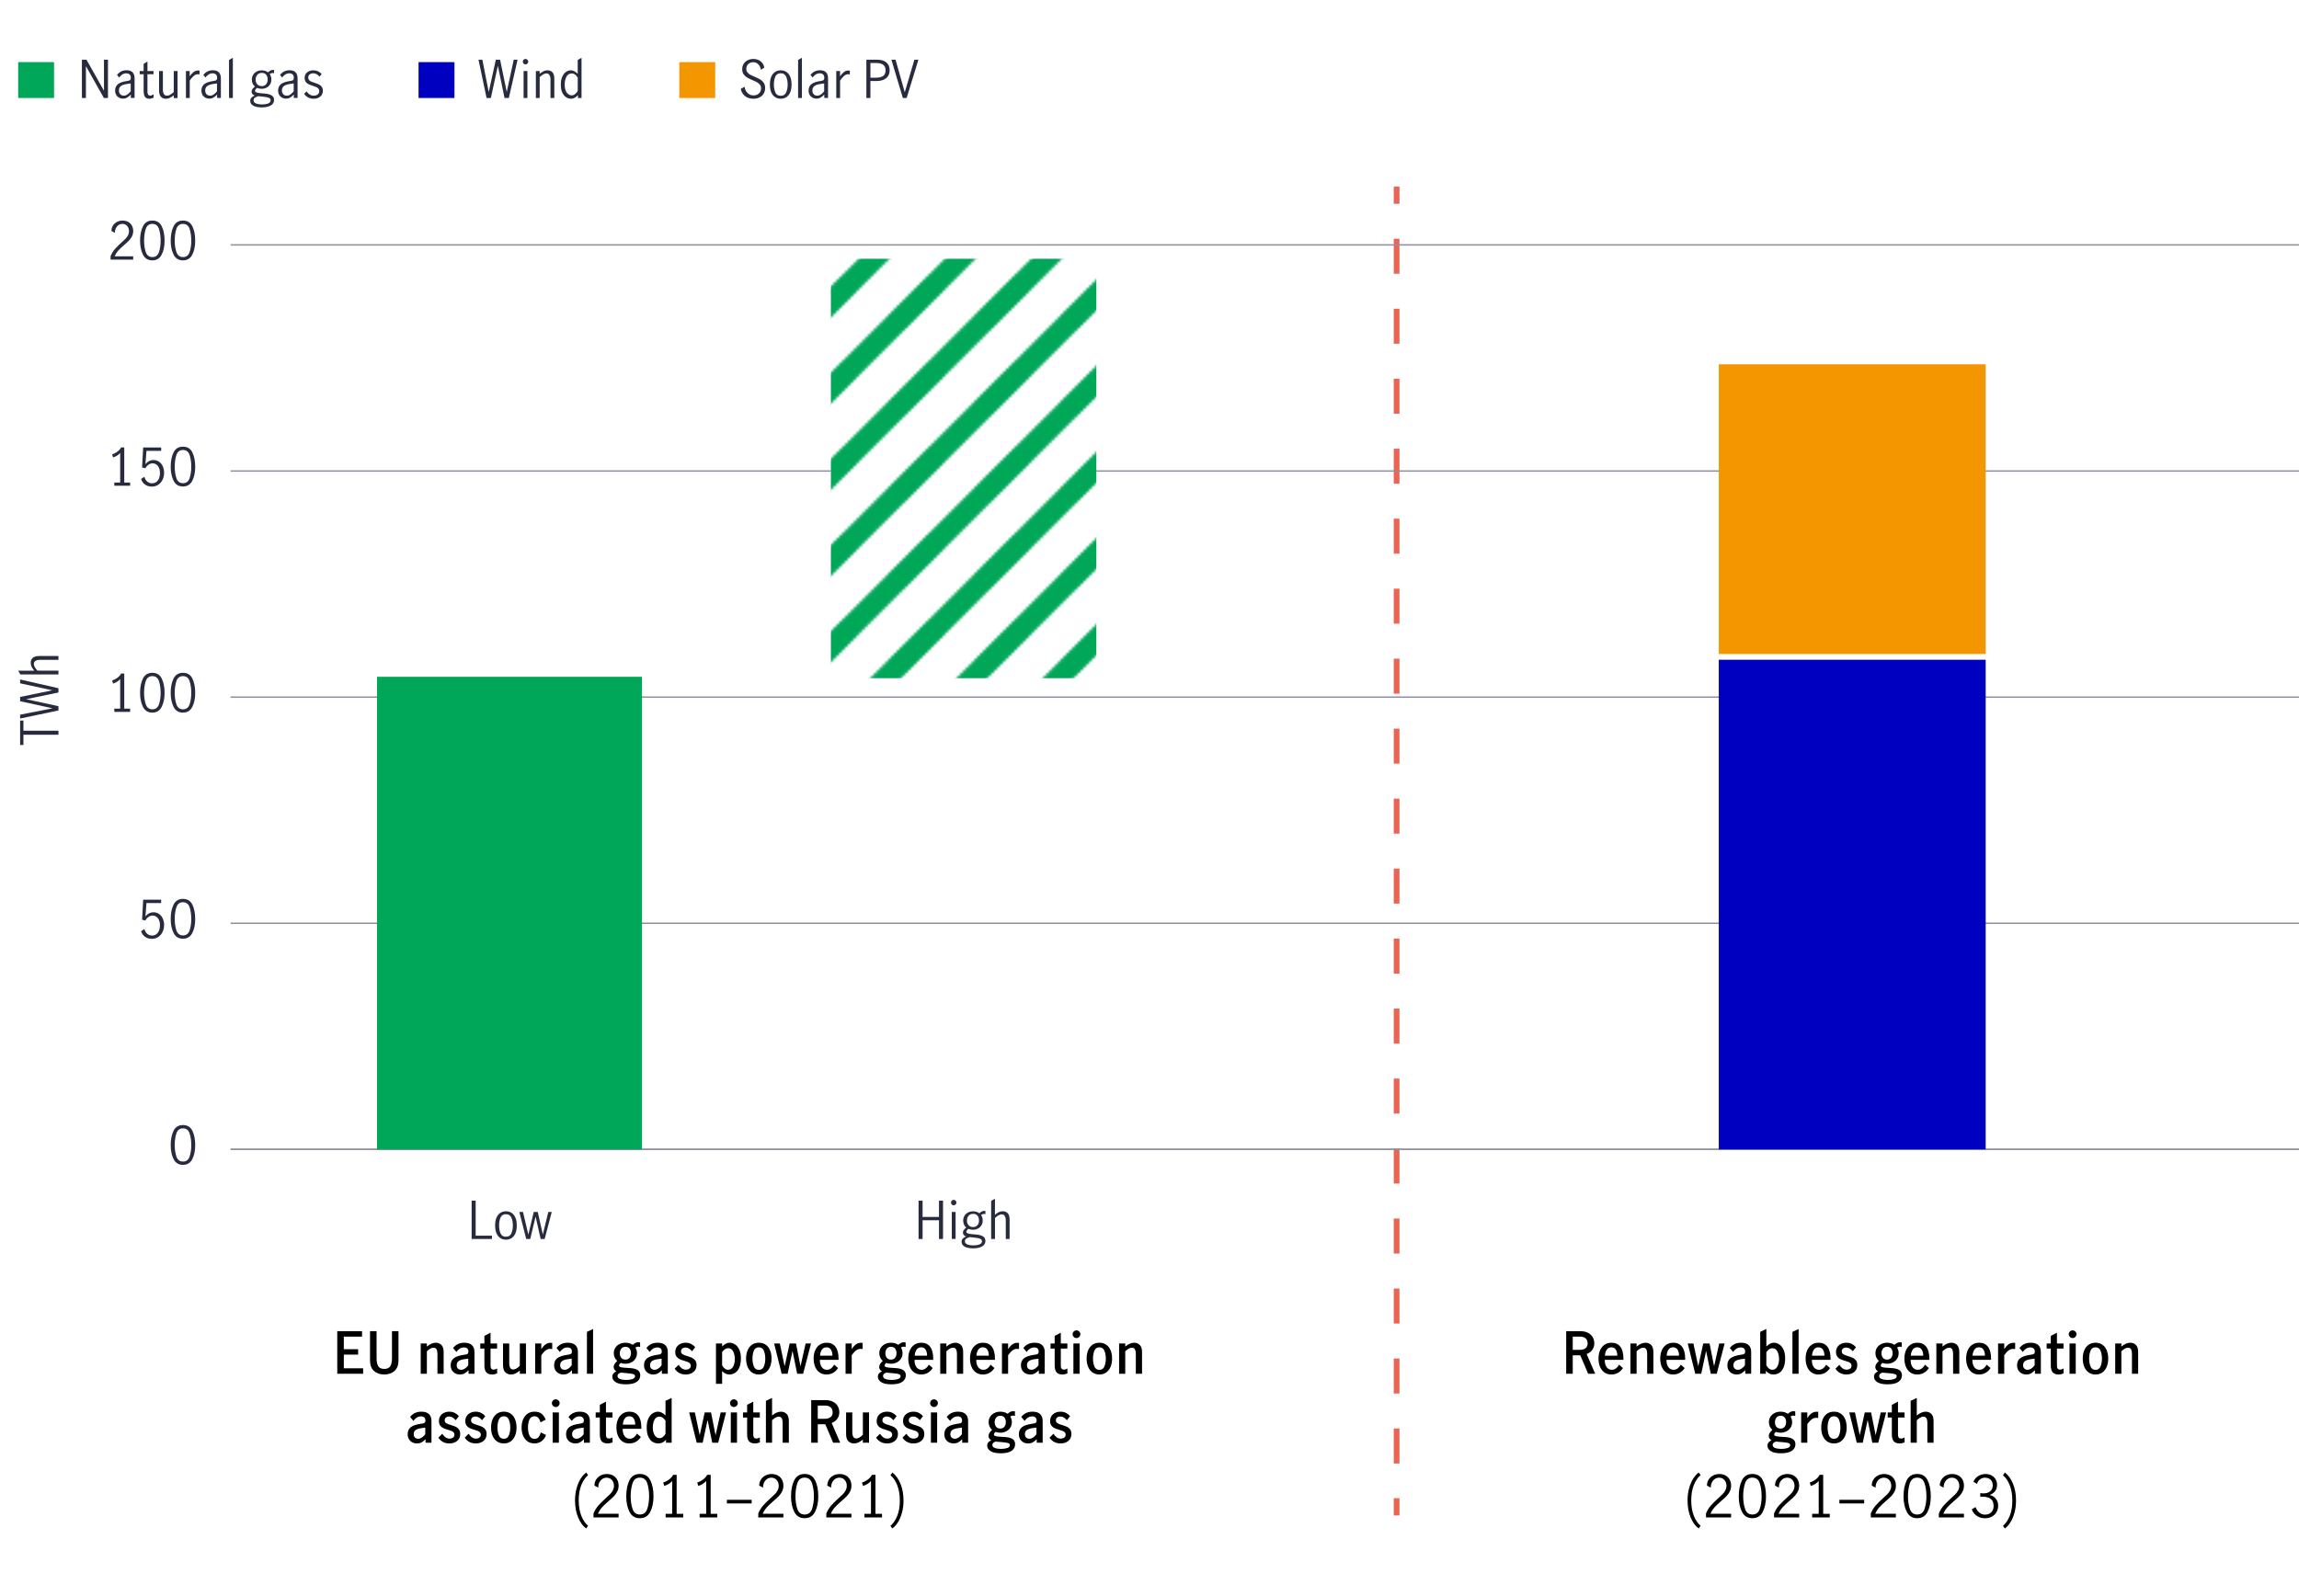<?xml version="1.0" encoding="UTF-8"?><svg xmlns="http://www.w3.org/2000/svg" xmlns:xlink="http://www.w3.org/1999/xlink" viewBox="0 0 800 555.46"><defs><style>.cls-1,.cls-2,.cls-3,.cls-4,.cls-5,.cls-6{fill:none;}.cls-7{fill:#00a758;}.cls-8{fill:#0000c1;}.cls-9{fill:#f49600;}.cls-10{fill:#fff;}.cls-11{fill:#282b3e;}.cls-12{fill:url(#MIM_green_diagonal_small_lines);}.cls-2{stroke:#fff;}.cls-2,.cls-3,.cls-4,.cls-5,.cls-6{stroke-miterlimit:10;}.cls-2,.cls-3,.cls-5{stroke-width:2px;}.cls-3,.cls-5{stroke:#ec6453;}.cls-4{stroke:#00a758;stroke-width:7px;}.cls-5{stroke-dasharray:0 0 12.18 12.18;}.cls-6{stroke:#8e90a2;stroke-width:.5px;}</style><pattern id="MIM_green_diagonal_small_lines" x="0" y="0" width="30" height="30" patternTransform="translate(109 -944.78)" patternUnits="userSpaceOnUse" viewBox="0 0 30 30"><g><rect class="cls-1" x="0" width="30" height="30"/><line class="cls-4" x1="127.03" y1="22.97" x2="22.97" y2="127.03"/><line class="cls-4" x1="97.03" y1="22.97" x2="-7.03" y2="127.03"/><line class="cls-4" x1="67.03" y1="22.97" x2="-37.03" y2="127.03"/><line class="cls-4" x1="37.03" y1="22.97" x2="-67.03" y2="127.03"/><line class="cls-4" x1="7.03" y1="22.97" x2="-97.03" y2="127.03"/><line class="cls-4" x1="127.03" y1="-7.03" x2="22.97" y2="97.03"/><line class="cls-4" x1="97.03" y1="-7.03" x2="-7.03" y2="97.03"/><line class="cls-4" x1="67.03" y1="-7.03" x2="-37.03" y2="97.03"/><line class="cls-4" x1="37.03" y1="-7.03" x2="-67.03" y2="97.03"/><line class="cls-4" x1="7.03" y1="-7.03" x2="-97.03" y2="97.03"/><line class="cls-4" x1="127.03" y1="-37.03" x2="22.97" y2="67.03"/><line class="cls-4" x1="97.03" y1="-37.03" x2="-7.03" y2="67.03"/><line class="cls-4" x1="67.03" y1="-37.03" x2="-37.03" y2="67.03"/><line class="cls-4" x1="37.03" y1="-37.03" x2="-67.03" y2="67.03"/><line class="cls-4" x1="7.03" y1="-37.03" x2="-97.03" y2="67.03"/><line class="cls-4" x1="127.03" y1="-67.03" x2="22.97" y2="37.03"/><line class="cls-4" x1="97.03" y1="-67.03" x2="-7.03" y2="37.03"/><line class="cls-4" x1="67.03" y1="-67.03" x2="-37.03" y2="37.03"/><line class="cls-4" x1="37.03" y1="-67.03" x2="-67.03" y2="37.03"/><line class="cls-4" x1="7.03" y1="-67.03" x2="-97.03" y2="37.03"/><line class="cls-4" x1="127.03" y1="-97.03" x2="22.97" y2="7.03"/><line class="cls-4" x1="97.03" y1="-97.03" x2="-7.03" y2="7.03"/><line class="cls-4" x1="67.03" y1="-97.03" x2="-37.03" y2="7.03"/><line class="cls-4" x1="37.03" y1="-97.03" x2="-67.03" y2="7.03"/><line class="cls-4" x1="7.03" y1="-97.03" x2="-97.03" y2="7.03"/></g></pattern></defs><g id="Floating_bar_chart_rev"><g><line class="cls-3" x1="485.99" y1="64.93" x2="485.99" y2="70.93"/><line class="cls-5" x1="485.99" y1="83.1" x2="485.99" y2="515.39"/><line class="cls-3" x1="485.99" y1="521.48" x2="485.99" y2="527.48"/></g><g><path d="M117.36,463.34h8.62v1.9h-6.34v4.38h4.98v1.88h-4.98v4.76h6.72v1.9h-9v-14.82Z"/><path d="M130.14,477.19c-.92-.82-1.38-2.03-1.38-3.63v-10.22h2.28v9.36c0,1.28,.2,2.23,.6,2.85s1.09,.93,2.06,.93,1.7-.31,2.1-.93c.4-.62,.6-1.57,.6-2.85v-9.36h2.26v10.22c0,1.6-.46,2.81-1.39,3.63-.93,.82-2.12,1.23-3.57,1.23s-2.64-.41-3.56-1.23Z"/><path d="M148.54,467.62v1.08c1.07-.89,2.1-1.34,3.1-1.34,.76,0,1.41,.25,1.94,.76s.8,1.35,.8,2.52v7.52h-2.16v-6.98c0-.6-.1-1.1-.3-1.49-.2-.39-.55-.59-1.06-.59-.4,0-.79,.12-1.17,.35-.38,.23-.76,.53-1.15,.89v7.82h-2.14v-10.54h2.14Z"/><path d="M157.74,477.55c-.61-.58-.92-1.36-.92-2.33,0-1.09,.37-1.92,1.11-2.48,.74-.56,1.92-.95,3.53-1.18,.44-.05,.76-.12,.97-.19,.21-.07,.35-.18,.44-.33,.09-.15,.13-.36,.13-.64,0-.44-.14-.78-.41-1.03-.27-.25-.64-.37-1.11-.37-.55,0-1.05,.14-1.5,.42-.45,.28-.84,.67-1.16,1.16l-1.16-1.38c.95-1.23,2.25-1.84,3.92-1.84,1.17,0,2.05,.28,2.64,.84s.88,1.36,.88,2.4v7.56h-2.06v-1.22c-.51,.51-.98,.88-1.42,1.12-.44,.24-.96,.36-1.56,.36-.93,0-1.71-.29-2.32-.87Zm5.2-2.33v-2.3h-.04l-1.38,.18c-.91,.13-1.57,.36-1.98,.69-.41,.33-.62,.79-.62,1.39,0,.48,.14,.87,.41,1.16,.27,.29,.66,.44,1.17,.44,.83,0,1.64-.52,2.44-1.56Z"/><path d="M169.22,477.66c-.44-.51-.66-1.31-.66-2.42v-5.84h-1.44v-1.78h1.44v-2.64l2.14-1.12v3.76h2.28v1.78h-2.28v6.04c0,.85,.35,1.28,1.06,1.28,.39,0,.79-.13,1.22-.4l.02,1.72c-.57,.25-1.15,.38-1.74,.38-.92,0-1.6-.25-2.04-.76Z"/><path d="M175.84,477.65c-.53-.51-.8-1.36-.8-2.53v-7.5h2.16v6.98c0,.56,.1,1.05,.3,1.46s.56,.62,1.08,.62c.69,0,1.46-.43,2.3-1.3v-7.76h2.14v10.54h-2.14v-1.1c-.49,.41-.99,.74-1.5,.99-.51,.25-1.05,.37-1.62,.37-.75,0-1.39-.26-1.92-.77Z"/><path d="M188.36,467.62v1.94c.49-.73,.99-1.28,1.5-1.64,.51-.36,1.09-.54,1.76-.54,.16,0,.34,.01,.54,.04v2.14c-.2-.04-.43-.06-.7-.06-.56,0-1.07,.17-1.54,.51-.47,.34-.99,.9-1.56,1.67v6.48h-2.14v-10.54h2.14Z"/><path d="M193.74,477.55c-.61-.58-.92-1.36-.92-2.33,0-1.09,.37-1.92,1.11-2.48,.74-.56,1.92-.95,3.53-1.18,.44-.05,.76-.12,.97-.19,.21-.07,.35-.18,.44-.33,.09-.15,.13-.36,.13-.64,0-.44-.14-.78-.41-1.03-.27-.25-.64-.37-1.11-.37-.55,0-1.05,.14-1.5,.42-.45,.28-.84,.67-1.16,1.16l-1.16-1.38c.95-1.23,2.25-1.84,3.92-1.84,1.17,0,2.05,.28,2.64,.84s.88,1.36,.88,2.4v7.56h-2.06v-1.22c-.51,.51-.98,.88-1.42,1.12-.44,.24-.96,.36-1.56,.36-.93,0-1.71-.29-2.32-.87Zm5.2-2.33v-2.3h-.04l-1.38,.18c-.91,.13-1.57,.36-1.98,.69-.41,.33-.62,.79-.62,1.39,0,.48,.14,.87,.41,1.16,.27,.29,.66,.44,1.17,.44,.83,0,1.64-.52,2.44-1.56Z"/><path d="M204.24,463.58l2.14-1v15.58h-2.14v-14.58Z"/><path d="M221.94,476.91c.57,.39,.86,.98,.86,1.77,0,.97-.41,1.74-1.24,2.31-.83,.57-2.07,.85-3.74,.85s-2.77-.25-3.56-.74c-.79-.49-1.18-1.13-1.18-1.92,0-.44,.12-.81,.36-1.1,.24-.29,.59-.55,1.06-.76-.31-.17-.54-.39-.71-.64-.17-.25-.25-.53-.25-.84,0-.36,.09-.69,.26-.99,.17-.3,.5-.69,.98-1.17-.37-.32-.67-.71-.88-1.17s-.32-.96-.32-1.49c0-.73,.18-1.38,.55-1.93,.37-.55,.86-.98,1.48-1.28,.62-.3,1.3-.45,2.03-.45,.97,0,1.82,.25,2.54,.74,.35-.31,.66-.53,.95-.68,.29-.15,.62-.22,1.01-.22,.24,0,.44,.02,.6,.06v1.6c-.28-.09-.51-.14-.7-.14-.28,0-.59,.11-.94,.34,.37,.56,.56,1.21,.56,1.94s-.18,1.38-.55,1.94c-.37,.56-.86,.99-1.47,1.29-.61,.3-1.29,.45-2.02,.45-.59,0-1.13-.09-1.62-.28-.39,.32-.58,.63-.58,.94,0,.2,.14,.36,.41,.47,.27,.11,.7,.19,1.27,.23l2.34,.16c1.09,.08,1.93,.32,2.5,.71Zm-1.91,3.11c.63-.2,.95-.54,.95-1.02,0-.32-.18-.55-.53-.68-.35-.13-.97-.24-1.85-.32l-2.52-.22h-.08c-.39,.13-.67,.29-.85,.47s-.27,.42-.27,.71c0,.48,.29,.83,.88,1.04s1.29,.32,2.12,.32,1.52-.1,2.15-.3Zm-3.85-10.58c-.33,.44-.5,.97-.5,1.6s.17,1.17,.51,1.58,.82,.62,1.43,.62,1.12-.21,1.45-.64,.49-.96,.49-1.6-.16-1.2-.49-1.61c-.33-.41-.8-.61-1.43-.61s-1.13,.22-1.46,.66Z"/><path d="M225.02,477.55c-.61-.58-.92-1.36-.92-2.33,0-1.09,.37-1.92,1.11-2.48,.74-.56,1.92-.95,3.53-1.18,.44-.05,.76-.12,.97-.19,.21-.07,.35-.18,.44-.33,.09-.15,.13-.36,.13-.64,0-.44-.14-.78-.41-1.03-.27-.25-.64-.37-1.11-.37-.55,0-1.05,.14-1.5,.42-.45,.28-.84,.67-1.16,1.16l-1.16-1.38c.95-1.23,2.25-1.84,3.92-1.84,1.17,0,2.05,.28,2.64,.84s.88,1.36,.88,2.4v7.56h-2.06v-1.22c-.51,.51-.98,.88-1.42,1.12-.44,.24-.96,.36-1.56,.36-.93,0-1.71-.29-2.32-.87Zm5.2-2.33v-2.3h-.04l-1.38,.18c-.91,.13-1.57,.36-1.98,.69-.41,.33-.62,.79-.62,1.39,0,.48,.14,.87,.41,1.16,.27,.29,.66,.44,1.17,.44,.83,0,1.64-.52,2.44-1.56Z"/><path d="M234.78,476.4l1.36-1.36c.29,.49,.66,.9,1.09,1.22,.43,.32,.92,.48,1.47,.48,.45,0,.85-.12,1.18-.36,.33-.24,.5-.59,.5-1.04,0-.32-.1-.58-.29-.78-.19-.2-.43-.36-.72-.48-.29-.12-.68-.25-1.19-.4-.69-.2-1.25-.4-1.67-.59-.42-.19-.78-.49-1.08-.88-.3-.39-.45-.92-.45-1.59s.16-1.27,.49-1.76,.77-.87,1.32-1.12c.55-.25,1.16-.38,1.81-.38,.69,0,1.32,.14,1.89,.43,.57,.29,1.04,.66,1.43,1.13l-1.1,1.42c-.31-.37-.65-.68-1.04-.93-.39-.25-.8-.37-1.24-.37-.48,0-.86,.12-1.14,.36s-.42,.56-.42,.96c0,.45,.18,.79,.54,1.01s.91,.44,1.66,.65c.69,.21,1.25,.42,1.67,.61,.42,.19,.78,.49,1.08,.89,.3,.4,.45,.93,.45,1.6,0,1.04-.36,1.85-1.08,2.43-.72,.58-1.62,.87-2.7,.87-1.64,0-2.91-.67-3.82-2.02Z"/><path d="M251.28,467.62v1.04c.47-.43,.89-.75,1.28-.97,.39-.22,.84-.33,1.36-.33,.6,0,1.2,.19,1.8,.56,.6,.37,1.1,.96,1.5,1.77,.4,.81,.6,1.84,.6,3.09,0,1.36-.2,2.46-.59,3.3-.39,.84-.89,1.44-1.5,1.8-.61,.36-1.25,.54-1.93,.54-.92,0-1.76-.39-2.52-1.18v4.42h-2.14v-14.04h2.14Zm3.79,8.13c.42-.69,.63-1.6,.63-2.73,0-.97-.19-1.84-.56-2.61-.37-.77-.96-1.15-1.76-1.15-.75,0-1.45,.45-2.1,1.36v4.64c.25,.43,.56,.79,.91,1.08,.35,.29,.74,.44,1.17,.44,.72,0,1.29-.34,1.71-1.03Z"/><path d="M261.69,477.72c-.67-.47-1.19-1.12-1.54-1.95-.35-.83-.53-1.8-.53-2.89s.18-2.06,.53-2.89c.35-.83,.86-1.48,1.53-1.94,.67-.46,1.46-.69,2.38-.69s1.71,.23,2.38,.69c.67,.46,1.17,1.11,1.52,1.94,.35,.83,.52,1.8,.52,2.89s-.18,2.06-.53,2.89c-.35,.83-.86,1.48-1.52,1.95-.66,.47-1.45,.7-2.37,.7s-1.7-.23-2.37-.7Zm4.12-2.1c.33-.79,.49-1.7,.49-2.74s-.16-1.94-.49-2.73-.91-1.19-1.75-1.19-1.42,.39-1.74,1.18c-.32,.79-.48,1.7-.48,2.74s.16,1.95,.48,2.74c.32,.79,.9,1.18,1.74,1.18s1.42-.39,1.75-1.18Z"/><path d="M269.38,467.62h1.98l1.66,7.86h.04l1.72-7.86h2.2l1.56,7.86h.04l1.76-7.86h1.88l-2.74,10.54h-2.08l-1.6-7.84h-.04l-1.68,7.84h-2.08l-2.62-10.54Z"/><path d="M285.18,477.71c-.67-.47-1.18-1.13-1.53-1.97-.35-.84-.53-1.8-.53-2.88s.18-2.02,.54-2.85c.36-.83,.88-1.48,1.57-1.95,.69-.47,1.5-.7,2.45-.7,1.31,0,2.32,.47,3.04,1.4,.72,.93,1.08,2.33,1.08,4.18v.38h-6.5c-.03,1.05,.19,1.89,.64,2.52,.45,.63,1.07,.94,1.84,.94,.53,0,1.02-.17,1.45-.51,.43-.34,.78-.76,1.05-1.27l1.34,1.18c-.44,.69-1,1.24-1.68,1.64-.68,.4-1.47,.6-2.38,.6s-1.71-.24-2.38-.71Zm3.99-7.91c-.34-.56-.87-.84-1.59-.84s-1.25,.29-1.62,.87c-.37,.58-.57,1.26-.6,2.05h4.3c.01-.83-.15-1.52-.49-2.08Z"/><path d="M296.38,467.62v1.94c.49-.73,.99-1.28,1.5-1.64,.51-.36,1.09-.54,1.76-.54,.16,0,.34,.01,.54,.04v2.14c-.2-.04-.43-.06-.7-.06-.56,0-1.07,.17-1.54,.51-.47,.34-.99,.9-1.56,1.67v6.48h-2.14v-10.54h2.14Z"/><path d="M314.34,476.91c.57,.39,.86,.98,.86,1.77,0,.97-.41,1.74-1.24,2.31-.83,.57-2.07,.85-3.74,.85s-2.77-.25-3.56-.74c-.79-.49-1.18-1.13-1.18-1.92,0-.44,.12-.81,.36-1.1,.24-.29,.59-.55,1.06-.76-.31-.17-.54-.39-.71-.64-.17-.25-.25-.53-.25-.84,0-.36,.09-.69,.26-.99,.17-.3,.5-.69,.98-1.17-.37-.32-.67-.71-.88-1.17s-.32-.96-.32-1.49c0-.73,.18-1.38,.55-1.93,.37-.55,.86-.98,1.48-1.28,.62-.3,1.3-.45,2.03-.45,.97,0,1.82,.25,2.54,.74,.35-.31,.66-.53,.95-.68,.29-.15,.62-.22,1.01-.22,.24,0,.44,.02,.6,.06v1.6c-.28-.09-.51-.14-.7-.14-.28,0-.59,.11-.94,.34,.37,.56,.56,1.21,.56,1.94s-.18,1.38-.55,1.94c-.37,.56-.86,.99-1.47,1.29-.61,.3-1.29,.45-2.02,.45-.59,0-1.13-.09-1.62-.28-.39,.32-.58,.63-.58,.94,0,.2,.14,.36,.41,.47,.27,.11,.7,.19,1.27,.23l2.34,.16c1.09,.08,1.93,.32,2.5,.71Zm-1.91,3.11c.63-.2,.95-.54,.95-1.02,0-.32-.18-.55-.53-.68-.35-.13-.97-.24-1.85-.32l-2.52-.22h-.08c-.39,.13-.67,.29-.85,.47s-.27,.42-.27,.71c0,.48,.29,.83,.88,1.04s1.29,.32,2.12,.32,1.52-.1,2.15-.3Zm-3.85-10.58c-.33,.44-.5,.97-.5,1.6s.17,1.17,.51,1.58,.82,.62,1.43,.62,1.12-.21,1.45-.64,.49-.96,.49-1.6-.16-1.2-.49-1.61c-.33-.41-.8-.61-1.43-.61s-1.13,.22-1.46,.66Z"/><path d="M318.12,477.71c-.67-.47-1.18-1.13-1.53-1.97-.35-.84-.53-1.8-.53-2.88s.18-2.02,.54-2.85c.36-.83,.88-1.48,1.57-1.95,.69-.47,1.5-.7,2.45-.7,1.31,0,2.32,.47,3.04,1.4,.72,.93,1.08,2.33,1.08,4.18v.38h-6.5c-.03,1.05,.19,1.89,.64,2.52,.45,.63,1.07,.94,1.84,.94,.53,0,1.02-.17,1.45-.51,.43-.34,.78-.76,1.05-1.27l1.34,1.18c-.44,.69-1,1.24-1.68,1.64-.68,.4-1.47,.6-2.38,.6s-1.71-.24-2.38-.71Zm3.99-7.91c-.34-.56-.87-.84-1.59-.84s-1.25,.29-1.62,.87c-.37,.58-.57,1.26-.6,2.05h4.3c.01-.83-.15-1.52-.49-2.08Z"/><path d="M329.32,467.62v1.08c1.07-.89,2.1-1.34,3.1-1.34,.76,0,1.41,.25,1.94,.76s.8,1.35,.8,2.52v7.52h-2.16v-6.98c0-.6-.1-1.1-.3-1.49-.2-.39-.55-.59-1.06-.59-.4,0-.79,.12-1.17,.35-.38,.23-.76,.53-1.15,.89v7.82h-2.14v-10.54h2.14Z"/><path d="M339.6,477.71c-.67-.47-1.18-1.13-1.53-1.97-.35-.84-.53-1.8-.53-2.88s.18-2.02,.54-2.85c.36-.83,.88-1.48,1.57-1.95,.69-.47,1.5-.7,2.45-.7,1.31,0,2.32,.47,3.04,1.4,.72,.93,1.08,2.33,1.08,4.18v.38h-6.5c-.03,1.05,.19,1.89,.64,2.52,.45,.63,1.07,.94,1.84,.94,.53,0,1.02-.17,1.45-.51,.43-.34,.78-.76,1.05-1.27l1.34,1.18c-.44,.69-1,1.24-1.68,1.64-.68,.4-1.47,.6-2.38,.6s-1.71-.24-2.38-.71Zm3.99-7.91c-.34-.56-.87-.84-1.59-.84s-1.25,.29-1.62,.87c-.37,.58-.57,1.26-.6,2.05h4.3c.01-.83-.15-1.52-.49-2.08Z"/><path d="M350.8,467.62v1.94c.49-.73,.99-1.28,1.5-1.64,.51-.36,1.09-.54,1.76-.54,.16,0,.34,.01,.54,.04v2.14c-.2-.04-.43-.06-.7-.06-.56,0-1.07,.17-1.54,.51-.47,.34-.99,.9-1.56,1.67v6.48h-2.14v-10.54h2.14Z"/><path d="M356.18,477.55c-.61-.58-.92-1.36-.92-2.33,0-1.09,.37-1.92,1.11-2.48,.74-.56,1.92-.95,3.53-1.18,.44-.05,.76-.12,.97-.19,.21-.07,.35-.18,.44-.33,.09-.15,.13-.36,.13-.64,0-.44-.14-.78-.41-1.03-.27-.25-.64-.37-1.11-.37-.55,0-1.05,.14-1.5,.42-.45,.28-.84,.67-1.16,1.16l-1.16-1.38c.95-1.23,2.25-1.84,3.92-1.84,1.17,0,2.05,.28,2.64,.84s.88,1.36,.88,2.4v7.56h-2.06v-1.22c-.51,.51-.98,.88-1.42,1.12-.44,.24-.96,.36-1.56,.36-.93,0-1.71-.29-2.32-.87Zm5.2-2.33v-2.3h-.04l-1.38,.18c-.91,.13-1.57,.36-1.98,.69-.41,.33-.62,.79-.62,1.39,0,.48,.14,.87,.41,1.16,.27,.29,.66,.44,1.17,.44,.83,0,1.64-.52,2.44-1.56Z"/><path d="M367.66,477.66c-.44-.51-.66-1.31-.66-2.42v-5.84h-1.44v-1.78h1.44v-2.64l2.14-1.12v3.76h2.28v1.78h-2.28v6.04c0,.85,.35,1.28,1.06,1.28,.39,0,.79-.13,1.22-.4l.02,1.72c-.57,.25-1.15,.38-1.74,.38-.92,0-1.6-.25-2.04-.76Z"/><path d="M373.65,465.34c-.27-.27-.41-.58-.41-.94s.13-.67,.4-.94c.27-.27,.58-.4,.94-.4s.69,.13,.96,.39c.27,.26,.4,.58,.4,.95s-.13,.67-.4,.94c-.27,.27-.59,.4-.96,.4-.35,0-.66-.13-.93-.4Zm-.13,2.28h2.16v10.54h-2.16v-10.54Z"/><path d="M380.19,477.72c-.67-.47-1.19-1.12-1.54-1.95-.35-.83-.53-1.8-.53-2.89s.18-2.06,.53-2.89c.35-.83,.86-1.48,1.53-1.94,.67-.46,1.46-.69,2.38-.69s1.71,.23,2.38,.69c.67,.46,1.17,1.11,1.52,1.94,.35,.83,.52,1.8,.52,2.89s-.18,2.06-.53,2.89c-.35,.83-.86,1.48-1.52,1.95-.66,.47-1.45,.7-2.37,.7s-1.7-.23-2.37-.7Zm4.12-2.1c.33-.79,.49-1.7,.49-2.74s-.16-1.94-.49-2.73-.91-1.19-1.75-1.19-1.42,.39-1.74,1.18c-.32,.79-.48,1.7-.48,2.74s.16,1.95,.48,2.74c.32,.79,.9,1.18,1.74,1.18s1.42-.39,1.75-1.18Z"/><path d="M391.56,467.62v1.08c1.07-.89,2.1-1.34,3.1-1.34,.76,0,1.41,.25,1.94,.76s.8,1.35,.8,2.52v7.52h-2.16v-6.98c0-.6-.1-1.1-.3-1.49-.2-.39-.55-.59-1.06-.59-.4,0-.79,.12-1.17,.35-.38,.23-.76,.53-1.15,.89v7.82h-2.14v-10.54h2.14Z"/><path d="M142.78,501.55c-.61-.58-.92-1.36-.92-2.33,0-1.09,.37-1.92,1.11-2.48,.74-.56,1.92-.95,3.53-1.18,.44-.05,.76-.12,.97-.19,.21-.07,.35-.18,.44-.33,.09-.15,.13-.36,.13-.64,0-.44-.14-.78-.41-1.03-.27-.25-.64-.37-1.11-.37-.55,0-1.05,.14-1.5,.42-.45,.28-.84,.67-1.16,1.16l-1.16-1.38c.95-1.23,2.25-1.84,3.92-1.84,1.17,0,2.05,.28,2.64,.84s.88,1.36,.88,2.4v7.56h-2.06v-1.22c-.51,.51-.98,.88-1.42,1.12-.44,.24-.96,.36-1.56,.36-.93,0-1.71-.29-2.32-.87Zm5.2-2.33v-2.3h-.04l-1.38,.18c-.91,.13-1.57,.36-1.98,.69-.41,.33-.62,.79-.62,1.39,0,.48,.14,.87,.41,1.16,.27,.29,.66,.44,1.17,.44,.83,0,1.64-.52,2.44-1.56Z"/><path d="M152.54,500.4l1.36-1.36c.29,.49,.66,.9,1.09,1.22,.43,.32,.92,.48,1.47,.48,.45,0,.85-.12,1.18-.36,.33-.24,.5-.59,.5-1.04,0-.32-.1-.58-.29-.78-.19-.2-.43-.36-.72-.48-.29-.12-.68-.25-1.19-.4-.69-.2-1.25-.4-1.67-.59-.42-.19-.78-.49-1.08-.88-.3-.39-.45-.92-.45-1.59s.16-1.27,.49-1.76,.77-.87,1.32-1.12c.55-.25,1.16-.38,1.81-.38,.69,0,1.32,.14,1.89,.43,.57,.29,1.04,.66,1.43,1.13l-1.1,1.42c-.31-.37-.65-.68-1.04-.93-.39-.25-.8-.37-1.24-.37-.48,0-.86,.12-1.14,.36s-.42,.56-.42,.96c0,.45,.18,.79,.54,1.01s.91,.44,1.66,.65c.69,.21,1.25,.42,1.67,.61,.42,.19,.78,.49,1.08,.89,.3,.4,.45,.93,.45,1.6,0,1.04-.36,1.85-1.08,2.43-.72,.58-1.62,.87-2.7,.87-1.64,0-2.91-.67-3.82-2.02Z"/><path d="M161.72,500.4l1.36-1.36c.29,.49,.66,.9,1.09,1.22,.43,.32,.92,.48,1.47,.48,.45,0,.85-.12,1.18-.36,.33-.24,.5-.59,.5-1.04,0-.32-.1-.58-.29-.78-.19-.2-.43-.36-.72-.48-.29-.12-.68-.25-1.19-.4-.69-.2-1.25-.4-1.67-.59-.42-.19-.78-.49-1.08-.88-.3-.39-.45-.92-.45-1.59s.16-1.27,.49-1.76,.77-.87,1.32-1.12c.55-.25,1.16-.38,1.81-.38,.69,0,1.32,.14,1.89,.43,.57,.29,1.04,.66,1.43,1.13l-1.1,1.42c-.31-.37-.65-.68-1.04-.93-.39-.25-.8-.37-1.24-.37-.48,0-.86,.12-1.14,.36s-.42,.56-.42,.96c0,.45,.18,.79,.54,1.01s.91,.44,1.66,.65c.69,.21,1.25,.42,1.67,.61,.42,.19,.78,.49,1.08,.89,.3,.4,.45,.93,.45,1.6,0,1.04-.36,1.85-1.08,2.43-.72,.58-1.62,.87-2.7,.87-1.64,0-2.91-.67-3.82-2.02Z"/><path d="M172.95,501.72c-.67-.47-1.19-1.12-1.54-1.95-.35-.83-.53-1.8-.53-2.89s.18-2.06,.53-2.89c.35-.83,.86-1.48,1.53-1.94,.67-.46,1.46-.69,2.38-.69s1.71,.23,2.38,.69c.67,.46,1.17,1.11,1.52,1.94,.35,.83,.52,1.8,.52,2.89s-.18,2.06-.53,2.89c-.35,.83-.86,1.48-1.52,1.95-.66,.47-1.45,.7-2.37,.7s-1.7-.23-2.37-.7Zm4.12-2.1c.33-.79,.49-1.7,.49-2.74s-.16-1.94-.49-2.73-.91-1.19-1.75-1.19-1.42,.39-1.74,1.18c-.32,.79-.48,1.7-.48,2.74s.16,1.95,.48,2.74c.32,.79,.9,1.18,1.74,1.18s1.42-.39,1.75-1.18Z"/><path d="M183.6,501.72c-.68-.47-1.2-1.12-1.56-1.96-.36-.84-.54-1.8-.54-2.88s.18-2.04,.54-2.87c.36-.83,.88-1.48,1.55-1.95,.67-.47,1.47-.7,2.39-.7,1.04,0,1.87,.24,2.48,.73,.61,.49,1.09,1.17,1.42,2.05l-1.78,.94c-.17-.63-.42-1.14-.74-1.53-.32-.39-.79-.59-1.4-.59-.83,0-1.41,.39-1.74,1.18-.33,.79-.5,1.7-.5,2.74s.17,2.01,.52,2.78c.35,.77,.93,1.16,1.76,1.16,.63,0,1.1-.2,1.42-.61,.32-.41,.57-.95,.76-1.63l1.82,.9c-.31,.89-.82,1.61-1.53,2.14-.71,.53-1.54,.8-2.47,.8s-1.72-.23-2.4-.7Z"/><path d="M192.45,489.34c-.27-.27-.41-.58-.41-.94s.13-.67,.4-.94c.27-.27,.58-.4,.94-.4s.69,.13,.96,.39c.27,.26,.4,.58,.4,.95s-.13,.67-.4,.94c-.27,.27-.59,.4-.96,.4-.35,0-.66-.13-.93-.4Zm-.13,2.28h2.16v10.54h-2.16v-10.54Z"/><path d="M197.9,501.55c-.61-.58-.92-1.36-.92-2.33,0-1.09,.37-1.92,1.11-2.48,.74-.56,1.92-.95,3.53-1.18,.44-.05,.76-.12,.97-.19,.21-.07,.35-.18,.44-.33,.09-.15,.13-.36,.13-.64,0-.44-.14-.78-.41-1.03-.27-.25-.64-.37-1.11-.37-.55,0-1.05,.14-1.5,.42-.45,.28-.84,.67-1.16,1.16l-1.16-1.38c.95-1.23,2.25-1.84,3.92-1.84,1.17,0,2.05,.28,2.64,.84s.88,1.36,.88,2.4v7.56h-2.06v-1.22c-.51,.51-.98,.88-1.42,1.12-.44,.24-.96,.36-1.56,.36-.93,0-1.71-.29-2.32-.87Zm5.2-2.33v-2.3h-.04l-1.38,.18c-.91,.13-1.57,.36-1.98,.69-.41,.33-.62,.79-.62,1.39,0,.48,.14,.87,.41,1.16,.27,.29,.66,.44,1.17,.44,.83,0,1.64-.52,2.44-1.56Z"/><path d="M209.38,501.66c-.44-.51-.66-1.31-.66-2.42v-5.84h-1.44v-1.78h1.44v-2.64l2.14-1.12v3.76h2.28v1.78h-2.28v6.04c0,.85,.35,1.28,1.06,1.28,.39,0,.79-.13,1.22-.4l.02,1.72c-.57,.25-1.15,.38-1.74,.38-.92,0-1.6-.25-2.04-.76Z"/><path d="M216.56,501.71c-.67-.47-1.18-1.13-1.53-1.97-.35-.84-.53-1.8-.53-2.88s.18-2.02,.54-2.85c.36-.83,.88-1.48,1.57-1.95,.69-.47,1.5-.7,2.45-.7,1.31,0,2.32,.47,3.04,1.4,.72,.93,1.08,2.33,1.08,4.18v.38h-6.5c-.03,1.05,.19,1.89,.64,2.52,.45,.63,1.07,.94,1.84,.94,.53,0,1.02-.17,1.45-.51,.43-.34,.78-.76,1.05-1.27l1.34,1.18c-.44,.69-1,1.24-1.68,1.64-.68,.4-1.47,.6-2.38,.6s-1.71-.24-2.38-.71Zm3.99-7.91c-.34-.56-.87-.84-1.59-.84s-1.25,.29-1.62,.87c-.37,.58-.57,1.26-.6,2.05h4.3c.01-.83-.15-1.52-.49-2.08Z"/><path d="M227.11,501.88c-.61-.36-1.1-.96-1.49-1.79-.39-.83-.58-1.93-.58-3.29,0-1.25,.2-2.29,.6-3.1s.9-1.41,1.5-1.78c.6-.37,1.2-.56,1.8-.56,.49,0,.94,.11,1.33,.33,.39,.22,.83,.54,1.31,.97v-5.08l2.14-1v15.58h-1.96v-1.02c-.43,.44-.84,.76-1.25,.97-.41,.21-.89,.31-1.45,.31-.69,0-1.34-.18-1.95-.54Zm3.58-1.74c.37-.29,.66-.65,.89-1.08v-4.58c-.63-.93-1.33-1.4-2.1-1.4-.81,0-1.4,.38-1.77,1.15s-.55,1.64-.55,2.61c0,1.07,.21,1.96,.62,2.67,.41,.71,.99,1.07,1.72,1.07,.43,0,.82-.15,1.19-.44Z"/><path d="M239.82,491.62h1.98l1.66,7.86h.04l1.72-7.86h2.2l1.56,7.86h.04l1.76-7.86h1.88l-2.74,10.54h-2.08l-1.6-7.84h-.04l-1.68,7.84h-2.08l-2.62-10.54Z"/><path d="M254.43,489.34c-.27-.27-.41-.58-.41-.94s.13-.67,.4-.94c.27-.27,.58-.4,.94-.4s.69,.13,.96,.39c.27,.26,.4,.58,.4,.95s-.13,.67-.4,.94c-.27,.27-.59,.4-.96,.4-.35,0-.66-.13-.93-.4Zm-.13,2.28h2.16v10.54h-2.16v-10.54Z"/><path d="M260.64,501.66c-.44-.51-.66-1.31-.66-2.42v-5.84h-1.44v-1.78h1.44v-2.64l2.14-1.12v3.76h2.28v1.78h-2.28v6.04c0,.85,.35,1.28,1.06,1.28,.39,0,.79-.13,1.22-.4l.02,1.72c-.57,.25-1.15,.38-1.74,.38-.92,0-1.6-.25-2.04-.76Z"/><path d="M268.66,486.58v6.12c1.07-.89,2.1-1.34,3.1-1.34,.76,0,1.41,.25,1.94,.76s.8,1.35,.8,2.52v7.52h-2.16v-6.98c0-.6-.1-1.1-.3-1.49-.2-.39-.55-.59-1.06-.59-.4,0-.79,.12-1.17,.35-.38,.23-.76,.53-1.15,.89v7.82h-2.14v-14.58l2.14-1Z"/><path d="M289.92,502.16l-2.74-6.42h-2.62v6.42h-2.28v-14.82h4.94c1.07,0,1.96,.2,2.69,.59,.73,.39,1.27,.91,1.62,1.55,.35,.64,.53,1.33,.53,2.08,0,.87-.23,1.62-.69,2.27s-1.12,1.14-1.97,1.47l2.96,6.86h-2.44Zm-3.1-8.32c.96,0,1.69-.19,2.18-.56,.49-.37,.74-.93,.74-1.68s-.23-1.33-.68-1.74c-.45-.41-1.12-.62-2-.62h-2.5v4.6h2.26Z"/><path d="M295.22,501.65c-.53-.51-.8-1.36-.8-2.53v-7.5h2.16v6.98c0,.56,.1,1.05,.3,1.46s.56,.62,1.08,.62c.69,0,1.46-.43,2.3-1.3v-7.76h2.14v10.54h-2.14v-1.1c-.49,.41-.99,.74-1.5,.99-.51,.25-1.05,.37-1.62,.37-.75,0-1.39-.26-1.92-.77Z"/><path d="M304.86,500.4l1.36-1.36c.29,.49,.66,.9,1.09,1.22,.43,.32,.92,.48,1.47,.48,.45,0,.85-.12,1.18-.36,.33-.24,.5-.59,.5-1.04,0-.32-.1-.58-.29-.78-.19-.2-.43-.36-.72-.48-.29-.12-.68-.25-1.19-.4-.69-.2-1.25-.4-1.67-.59-.42-.19-.78-.49-1.08-.88-.3-.39-.45-.92-.45-1.59s.16-1.27,.49-1.76,.77-.87,1.32-1.12c.55-.25,1.16-.38,1.81-.38,.69,0,1.32,.14,1.89,.43,.57,.29,1.04,.66,1.43,1.13l-1.1,1.42c-.31-.37-.65-.68-1.04-.93-.39-.25-.8-.37-1.24-.37-.48,0-.86,.12-1.14,.36s-.42,.56-.42,.96c0,.45,.18,.79,.54,1.01s.91,.44,1.66,.65c.69,.21,1.25,.42,1.67,.61,.42,.19,.78,.49,1.08,.89,.3,.4,.45,.93,.45,1.6,0,1.04-.36,1.85-1.08,2.43-.72,.58-1.62,.87-2.7,.87-1.64,0-2.91-.67-3.82-2.02Z"/><path d="M314.04,500.4l1.36-1.36c.29,.49,.66,.9,1.09,1.22,.43,.32,.92,.48,1.47,.48,.45,0,.85-.12,1.18-.36,.33-.24,.5-.59,.5-1.04,0-.32-.1-.58-.29-.78-.19-.2-.43-.36-.72-.48-.29-.12-.68-.25-1.19-.4-.69-.2-1.25-.4-1.67-.59-.42-.19-.78-.49-1.08-.88-.3-.39-.45-.92-.45-1.59s.16-1.27,.49-1.76,.77-.87,1.32-1.12c.55-.25,1.16-.38,1.81-.38,.69,0,1.32,.14,1.89,.43,.57,.29,1.04,.66,1.43,1.13l-1.1,1.42c-.31-.37-.65-.68-1.04-.93-.39-.25-.8-.37-1.24-.37-.48,0-.86,.12-1.14,.36s-.42,.56-.42,.96c0,.45,.18,.79,.54,1.01s.91,.44,1.66,.65c.69,.21,1.25,.42,1.67,.61,.42,.19,.78,.49,1.08,.89,.3,.4,.45,.93,.45,1.6,0,1.04-.36,1.85-1.08,2.43-.72,.58-1.62,.87-2.7,.87-1.64,0-2.91-.67-3.82-2.02Z"/><path d="M324.07,489.34c-.27-.27-.41-.58-.41-.94s.13-.67,.4-.94c.27-.27,.58-.4,.94-.4s.69,.13,.96,.39c.27,.26,.4,.58,.4,.95s-.13,.67-.4,.94c-.27,.27-.59,.4-.96,.4-.35,0-.66-.13-.93-.4Zm-.13,2.28h2.16v10.54h-2.16v-10.54Z"/><path d="M329.52,501.55c-.61-.58-.92-1.36-.92-2.33,0-1.09,.37-1.92,1.11-2.48,.74-.56,1.92-.95,3.53-1.18,.44-.05,.76-.12,.97-.19,.21-.07,.35-.18,.44-.33,.09-.15,.13-.36,.13-.64,0-.44-.14-.78-.41-1.03-.27-.25-.64-.37-1.11-.37-.55,0-1.05,.14-1.5,.42-.45,.28-.84,.67-1.16,1.16l-1.16-1.38c.95-1.23,2.25-1.84,3.92-1.84,1.17,0,2.05,.28,2.64,.84s.88,1.36,.88,2.4v7.56h-2.06v-1.22c-.51,.51-.98,.88-1.42,1.12-.44,.24-.96,.36-1.56,.36-.93,0-1.71-.29-2.32-.87Zm5.2-2.33v-2.3h-.04l-1.38,.18c-.91,.13-1.57,.36-1.98,.69-.41,.33-.62,.79-.62,1.39,0,.48,.14,.87,.41,1.16,.27,.29,.66,.44,1.17,.44,.83,0,1.64-.52,2.44-1.56Z"/><path d="M352.38,500.91c.57,.39,.86,.98,.86,1.77,0,.97-.41,1.74-1.24,2.31-.83,.57-2.07,.85-3.74,.85s-2.77-.25-3.56-.74c-.79-.49-1.18-1.13-1.18-1.92,0-.44,.12-.81,.36-1.1,.24-.29,.59-.55,1.06-.76-.31-.17-.54-.39-.71-.64-.17-.25-.25-.53-.25-.84,0-.36,.09-.69,.26-.99,.17-.3,.5-.69,.98-1.17-.37-.32-.67-.71-.88-1.17s-.32-.96-.32-1.49c0-.73,.18-1.38,.55-1.93,.37-.55,.86-.98,1.48-1.28,.62-.3,1.3-.45,2.03-.45,.97,0,1.82,.25,2.54,.74,.35-.31,.66-.53,.95-.68,.29-.15,.62-.22,1.01-.22,.24,0,.44,.02,.6,.06v1.6c-.28-.09-.51-.14-.7-.14-.28,0-.59,.11-.94,.34,.37,.56,.56,1.21,.56,1.94s-.18,1.38-.55,1.94c-.37,.56-.86,.99-1.47,1.29-.61,.3-1.29,.45-2.02,.45-.59,0-1.13-.09-1.62-.28-.39,.32-.58,.63-.58,.94,0,.2,.14,.36,.41,.47,.27,.11,.7,.19,1.27,.23l2.34,.16c1.09,.08,1.93,.32,2.5,.71Zm-1.91,3.11c.63-.2,.95-.54,.95-1.02,0-.32-.18-.55-.53-.68-.35-.13-.97-.24-1.85-.32l-2.52-.22h-.08c-.39,.13-.67,.29-.85,.47s-.27,.42-.27,.71c0,.48,.29,.83,.88,1.04s1.29,.32,2.12,.32,1.52-.1,2.15-.3Zm-3.85-10.58c-.33,.44-.5,.97-.5,1.6s.17,1.17,.51,1.58,.82,.62,1.43,.62,1.12-.21,1.45-.64,.49-.96,.49-1.6-.16-1.2-.49-1.61c-.33-.41-.8-.61-1.43-.61s-1.13,.22-1.46,.66Z"/><path d="M355.46,501.55c-.61-.58-.92-1.36-.92-2.33,0-1.09,.37-1.92,1.11-2.48,.74-.56,1.92-.95,3.53-1.18,.44-.05,.76-.12,.97-.19,.21-.07,.35-.18,.44-.33,.09-.15,.13-.36,.13-.64,0-.44-.14-.78-.41-1.03-.27-.25-.64-.37-1.11-.37-.55,0-1.05,.14-1.5,.42-.45,.28-.84,.67-1.16,1.16l-1.16-1.38c.95-1.23,2.25-1.84,3.92-1.84,1.17,0,2.05,.28,2.64,.84s.88,1.36,.88,2.4v7.56h-2.06v-1.22c-.51,.51-.98,.88-1.42,1.12-.44,.24-.96,.36-1.56,.36-.93,0-1.71-.29-2.32-.87Zm5.2-2.33v-2.3h-.04l-1.38,.18c-.91,.13-1.57,.36-1.98,.69-.41,.33-.62,.79-.62,1.39,0,.48,.14,.87,.41,1.16,.27,.29,.66,.44,1.17,.44,.83,0,1.64-.52,2.44-1.56Z"/><path d="M365.22,500.4l1.36-1.36c.29,.49,.66,.9,1.09,1.22,.43,.32,.92,.48,1.47,.48,.45,0,.85-.12,1.18-.36,.33-.24,.5-.59,.5-1.04,0-.32-.1-.58-.29-.78-.19-.2-.43-.36-.72-.48-.29-.12-.68-.25-1.19-.4-.69-.2-1.25-.4-1.67-.59-.42-.19-.78-.49-1.08-.88-.3-.39-.45-.92-.45-1.59s.16-1.27,.49-1.76,.77-.87,1.32-1.12c.55-.25,1.16-.38,1.81-.38,.69,0,1.32,.14,1.89,.43,.57,.29,1.04,.66,1.43,1.13l-1.1,1.42c-.31-.37-.65-.68-1.04-.93-.39-.25-.8-.37-1.24-.37-.48,0-.86,.12-1.14,.36s-.42,.56-.42,.96c0,.45,.18,.79,.54,1.01s.91,.44,1.66,.65c.69,.21,1.25,.42,1.67,.61,.42,.19,.78,.49,1.08,.89,.3,.4,.45,.93,.45,1.6,0,1.04-.36,1.85-1.08,2.43-.72,.58-1.62,.87-2.7,.87-1.64,0-2.91-.67-3.82-2.02Z"/><path d="M201.18,528.18c-.72-1.72-1.08-3.69-1.08-5.92,0-1.49,.17-2.88,.52-4.17,.35-1.29,.81-2.4,1.4-3.34,.59-.94,1.24-1.68,1.96-2.21l.66,.9c-.97,.83-1.76,1.99-2.36,3.49s-.9,3.27-.9,5.31,.3,3.84,.91,5.37c.61,1.53,1.39,2.68,2.35,3.45l-.68,.96c-1.13-.84-2.06-2.12-2.78-3.84Z"/><path d="M208.17,524.08c.66-.76,1.5-1.6,2.53-2.52,.68-.6,1.21-1.1,1.6-1.5,.39-.4,.71-.84,.96-1.32,.25-.48,.38-1,.38-1.56,0-.8-.23-1.47-.7-2.02-.47-.55-1.09-.82-1.86-.82-.59,0-1.1,.16-1.55,.49-.45,.33-.79,.75-1.02,1.28s-.34,1.09-.31,1.69l-1.34-.7c-.01-.75,.17-1.43,.54-2.04,.37-.61,.89-1.1,1.55-1.46,.66-.36,1.4-.54,2.21-.54s1.57,.18,2.19,.53c.62,.35,1.09,.84,1.42,1.45,.33,.61,.49,1.3,.49,2.06s-.15,1.42-.46,2.03c-.31,.61-.69,1.15-1.14,1.62-.45,.47-1.07,1.04-1.86,1.71-.95,.81-1.71,1.54-2.3,2.19-.59,.65-1.06,1.39-1.42,2.23h7.18v1.28h-8.74v-1.36c.44-1.05,.99-1.96,1.65-2.72Z"/><path d="M219.05,526.24c-.75-1.47-1.13-3.29-1.13-5.46s.37-4.02,1.1-5.51c.73-1.49,1.95-2.23,3.64-2.23s2.92,.74,3.65,2.23c.73,1.49,1.09,3.32,1.09,5.51s-.38,3.99-1.13,5.46-1.96,2.2-3.61,2.2-2.86-.73-3.61-2.2Zm6.17-1.01c.44-1.29,.66-2.77,.66-4.45s-.22-3.19-.65-4.5c-.43-1.31-1.29-1.96-2.57-1.96s-2.12,.65-2.55,1.96c-.43,1.31-.65,2.81-.65,4.5s.22,3.16,.66,4.45c.44,1.29,1.29,1.93,2.54,1.93s2.12-.64,2.56-1.93Z"/><path d="M233.9,526.92v-11.44c-.63,.75-1.55,1.33-2.76,1.74l-.36-1.2c.75-.24,1.43-.59,2.04-1.05,.61-.46,1.09-1,1.42-1.63h1.22v13.58h2.28v1.24h-6.12v-1.24h2.28Z"/><path d="M245.74,526.92v-11.44c-.63,.75-1.55,1.33-2.76,1.74l-.36-1.2c.75-.24,1.43-.59,2.04-1.05,.61-.46,1.09-1,1.42-1.63h1.22v13.58h2.28v1.24h-6.12v-1.24h2.28Z"/><path d="M252.94,522.04h8.62v1.26h-8.62v-1.26Z"/><path d="M265.51,524.08c.66-.76,1.5-1.6,2.53-2.52,.68-.6,1.21-1.1,1.6-1.5,.39-.4,.71-.84,.96-1.32,.25-.48,.38-1,.38-1.56,0-.8-.23-1.47-.7-2.02-.47-.55-1.09-.82-1.86-.82-.59,0-1.1,.16-1.55,.49-.45,.33-.79,.75-1.02,1.28s-.34,1.09-.31,1.69l-1.34-.7c-.01-.75,.17-1.43,.54-2.04,.37-.61,.89-1.1,1.55-1.46,.66-.36,1.4-.54,2.21-.54s1.57,.18,2.19,.53c.62,.35,1.09,.84,1.42,1.45,.33,.61,.49,1.3,.49,2.06s-.15,1.42-.46,2.03c-.31,.61-.69,1.15-1.14,1.62-.45,.47-1.07,1.04-1.86,1.71-.95,.81-1.71,1.54-2.3,2.19-.59,.65-1.06,1.39-1.42,2.23h7.18v1.28h-8.74v-1.36c.44-1.05,.99-1.96,1.65-2.72Z"/><path d="M276.39,526.24c-.75-1.47-1.13-3.29-1.13-5.46s.37-4.02,1.1-5.51c.73-1.49,1.95-2.23,3.64-2.23s2.92,.74,3.65,2.23c.73,1.49,1.09,3.32,1.09,5.51s-.38,3.99-1.13,5.46-1.96,2.2-3.61,2.2-2.86-.73-3.61-2.2Zm6.17-1.01c.44-1.29,.66-2.77,.66-4.45s-.22-3.19-.65-4.5c-.43-1.31-1.29-1.96-2.57-1.96s-2.12,.65-2.55,1.96c-.43,1.31-.65,2.81-.65,4.5s.22,3.16,.66,4.45c.44,1.29,1.29,1.93,2.54,1.93s2.12-.64,2.56-1.93Z"/><path d="M289.19,524.08c.66-.76,1.5-1.6,2.53-2.52,.68-.6,1.21-1.1,1.6-1.5,.39-.4,.71-.84,.96-1.32,.25-.48,.38-1,.38-1.56,0-.8-.23-1.47-.7-2.02-.47-.55-1.09-.82-1.86-.82-.59,0-1.1,.16-1.55,.49-.45,.33-.79,.75-1.02,1.28s-.34,1.09-.31,1.69l-1.34-.7c-.01-.75,.17-1.43,.54-2.04,.37-.61,.89-1.1,1.55-1.46,.66-.36,1.4-.54,2.21-.54s1.57,.18,2.19,.53c.62,.35,1.09,.84,1.42,1.45,.33,.61,.49,1.3,.49,2.06s-.15,1.42-.46,2.03c-.31,.61-.69,1.15-1.14,1.62-.45,.47-1.07,1.04-1.86,1.71-.95,.81-1.71,1.54-2.3,2.19-.59,.65-1.06,1.39-1.42,2.23h7.18v1.28h-8.74v-1.36c.44-1.05,.99-1.96,1.65-2.72Z"/><path d="M303.08,526.92v-11.44c-.63,.75-1.55,1.33-2.76,1.74l-.36-1.2c.75-.24,1.43-.59,2.04-1.05,.61-.46,1.09-1,1.42-1.63h1.22v13.58h2.28v1.24h-6.12v-1.24h2.28Z"/><path d="M313.31,516.36c.73,1.72,1.09,3.7,1.09,5.94,0,1.49-.17,2.88-.52,4.17-.35,1.29-.81,2.4-1.4,3.35-.59,.95-1.25,1.68-1.98,2.2l-.64-.92c.97-.83,1.76-1.99,2.36-3.48s.9-3.26,.9-5.3-.3-3.84-.91-5.37-1.39-2.68-2.35-3.45l.66-.96c1.13,.83,2.06,2.1,2.79,3.82Z"/></g><g><path d="M552.64,478.16l-2.74-6.42h-2.62v6.42h-2.28v-14.82h4.94c1.07,0,1.96,.2,2.69,.59,.73,.39,1.27,.91,1.62,1.55,.35,.64,.53,1.33,.53,2.08,0,.87-.23,1.62-.69,2.27s-1.12,1.14-1.97,1.47l2.96,6.86h-2.44Zm-3.1-8.32c.96,0,1.69-.19,2.18-.56s.74-.93,.74-1.68-.23-1.33-.68-1.74-1.12-.62-2-.62h-2.5v4.6h2.26Z"/><path d="M558.3,477.71c-.67-.47-1.18-1.13-1.53-1.97-.35-.84-.53-1.8-.53-2.88s.18-2.02,.54-2.85c.36-.83,.88-1.48,1.57-1.95,.69-.47,1.5-.7,2.45-.7,1.31,0,2.32,.47,3.04,1.4,.72,.93,1.08,2.33,1.08,4.18v.38h-6.5c-.03,1.05,.19,1.89,.64,2.52,.45,.63,1.07,.94,1.84,.94,.53,0,1.02-.17,1.45-.51,.43-.34,.78-.76,1.05-1.27l1.34,1.18c-.44,.69-1,1.24-1.68,1.64-.68,.4-1.47,.6-2.38,.6s-1.71-.24-2.38-.71Zm3.99-7.91c-.34-.56-.87-.84-1.59-.84s-1.25,.29-1.62,.87-.57,1.26-.6,2.05h4.3c.01-.83-.15-1.52-.49-2.08Z"/><path d="M569.5,467.62v1.08c1.07-.89,2.1-1.34,3.1-1.34,.76,0,1.41,.25,1.94,.76,.53,.51,.8,1.35,.8,2.52v7.52h-2.16v-6.98c0-.6-.1-1.1-.3-1.49s-.55-.59-1.06-.59c-.4,0-.79,.12-1.17,.35s-.76,.53-1.15,.89v7.82h-2.14v-10.54h2.14Z"/><path d="M579.78,477.71c-.67-.47-1.18-1.13-1.53-1.97-.35-.84-.53-1.8-.53-2.88s.18-2.02,.54-2.85c.36-.83,.88-1.48,1.57-1.95,.69-.47,1.5-.7,2.45-.7,1.31,0,2.32,.47,3.04,1.4,.72,.93,1.08,2.33,1.08,4.18v.38h-6.5c-.03,1.05,.19,1.89,.64,2.52,.45,.63,1.07,.94,1.84,.94,.53,0,1.02-.17,1.45-.51,.43-.34,.78-.76,1.05-1.27l1.34,1.18c-.44,.69-1,1.24-1.68,1.64-.68,.4-1.47,.6-2.38,.6s-1.71-.24-2.38-.71Zm3.99-7.91c-.34-.56-.87-.84-1.59-.84s-1.25,.29-1.62,.87-.57,1.26-.6,2.05h4.3c.01-.83-.15-1.52-.49-2.08Z"/><path d="M587.29,467.62h1.98l1.66,7.86h.04l1.72-7.86h2.2l1.56,7.86h.04l1.76-7.86h1.88l-2.74,10.54h-2.08l-1.6-7.84h-.04l-1.68,7.84h-2.08l-2.62-10.54Z"/><path d="M602.01,477.55c-.61-.58-.92-1.36-.92-2.33,0-1.09,.37-1.92,1.11-2.48,.74-.56,1.92-.95,3.53-1.18,.44-.05,.76-.12,.97-.19s.35-.18,.44-.33c.09-.15,.13-.36,.13-.64,0-.44-.14-.78-.41-1.03-.27-.25-.64-.37-1.11-.37-.55,0-1.05,.14-1.5,.42-.45,.28-.84,.67-1.16,1.16l-1.16-1.38c.95-1.23,2.25-1.84,3.92-1.84,1.17,0,2.05,.28,2.64,.84s.88,1.36,.88,2.4v7.56h-2.06v-1.22c-.51,.51-.98,.88-1.42,1.12-.44,.24-.96,.36-1.56,.36-.93,0-1.71-.29-2.32-.87Zm5.2-2.33v-2.3h-.04l-1.38,.18c-.91,.13-1.57,.36-1.98,.69-.41,.33-.62,.79-.62,1.39,0,.48,.14,.87,.41,1.16,.27,.29,.66,.44,1.17,.44,.83,0,1.64-.52,2.44-1.56Z"/><path d="M615.71,478.11c-.41-.21-.83-.53-1.24-.97v1.02h-1.96v-14.58l2.14-1v6.08c.45-.41,.88-.73,1.29-.96,.41-.23,.86-.34,1.35-.34,.6,0,1.2,.18,1.8,.55,.6,.37,1.1,.96,1.5,1.77,.4,.81,.6,1.85,.6,3.1,0,1.36-.2,2.46-.59,3.3-.39,.84-.89,1.44-1.5,1.8-.61,.36-1.25,.54-1.93,.54-.56,0-1.05-.1-1.46-.31Zm2.73-2.4c.42-.71,.63-1.61,.63-2.69,0-.96-.19-1.82-.56-2.59-.37-.77-.96-1.15-1.76-1.15-.43,0-.81,.12-1.15,.37-.34,.25-.66,.58-.95,.99v4.6c.25,.44,.56,.81,.91,1.1,.35,.29,.74,.44,1.17,.44,.72,0,1.29-.36,1.71-1.07Z"/><path d="M623.73,463.58l2.14-1v15.58h-2.14v-14.58Z"/><path d="M630.37,477.71c-.67-.47-1.18-1.13-1.53-1.97-.35-.84-.53-1.8-.53-2.88s.18-2.02,.54-2.85c.36-.83,.88-1.48,1.57-1.95,.69-.47,1.5-.7,2.45-.7,1.31,0,2.32,.47,3.04,1.4,.72,.93,1.08,2.33,1.08,4.18v.38h-6.5c-.03,1.05,.19,1.89,.64,2.52,.45,.63,1.07,.94,1.84,.94,.53,0,1.02-.17,1.45-.51,.43-.34,.78-.76,1.05-1.27l1.34,1.18c-.44,.69-1,1.24-1.68,1.64-.68,.4-1.47,.6-2.38,.6s-1.71-.24-2.38-.71Zm3.99-7.91c-.34-.56-.87-.84-1.59-.84s-1.25,.29-1.62,.87-.57,1.26-.6,2.05h4.3c.01-.83-.15-1.52-.49-2.08Z"/><path d="M638.69,476.4l1.36-1.36c.29,.49,.66,.9,1.09,1.22,.43,.32,.92,.48,1.47,.48,.45,0,.85-.12,1.18-.36,.33-.24,.5-.59,.5-1.04,0-.32-.1-.58-.29-.78-.19-.2-.43-.36-.72-.48-.29-.12-.68-.25-1.19-.4-.69-.2-1.25-.4-1.67-.59-.42-.19-.78-.49-1.08-.88-.3-.39-.45-.92-.45-1.59s.16-1.27,.49-1.76,.77-.87,1.32-1.12c.55-.25,1.16-.38,1.81-.38,.69,0,1.32,.14,1.89,.43,.57,.29,1.04,.66,1.43,1.13l-1.1,1.42c-.31-.37-.65-.68-1.04-.93-.39-.25-.8-.37-1.24-.37-.48,0-.86,.12-1.14,.36-.28,.24-.42,.56-.42,.96,0,.45,.18,.79,.54,1.01,.36,.22,.91,.44,1.66,.65,.69,.21,1.25,.42,1.67,.61,.42,.19,.78,.49,1.08,.89,.3,.4,.45,.93,.45,1.6,0,1.04-.36,1.85-1.08,2.43s-1.62,.87-2.7,.87c-1.64,0-2.91-.67-3.82-2.02Z"/><path d="M660.97,476.91c.57,.39,.86,.98,.86,1.77,0,.97-.41,1.74-1.24,2.31-.83,.57-2.07,.85-3.74,.85s-2.77-.25-3.56-.74c-.79-.49-1.18-1.13-1.18-1.92,0-.44,.12-.81,.36-1.1,.24-.29,.59-.55,1.06-.76-.31-.17-.54-.39-.71-.64-.17-.25-.25-.53-.25-.84,0-.36,.09-.69,.26-.99,.17-.3,.5-.69,.98-1.17-.37-.32-.67-.71-.88-1.17-.21-.46-.32-.96-.32-1.49,0-.73,.18-1.38,.55-1.93,.37-.55,.86-.98,1.48-1.28,.62-.3,1.3-.45,2.03-.45,.97,0,1.82,.25,2.54,.74,.35-.31,.66-.53,.95-.68,.29-.15,.62-.22,1.01-.22,.24,0,.44,.02,.6,.06v1.6c-.28-.09-.51-.14-.7-.14-.28,0-.59,.11-.94,.34,.37,.56,.56,1.21,.56,1.94s-.18,1.38-.55,1.94c-.37,.56-.86,.99-1.47,1.29-.61,.3-1.29,.45-2.02,.45-.59,0-1.13-.09-1.62-.28-.39,.32-.58,.63-.58,.94,0,.2,.14,.36,.41,.47s.7,.19,1.27,.23l2.34,.16c1.09,.08,1.93,.32,2.5,.71Zm-1.91,3.11c.63-.2,.95-.54,.95-1.02,0-.32-.18-.55-.53-.68-.35-.13-.97-.24-1.85-.32l-2.52-.22h-.08c-.39,.13-.67,.29-.85,.47-.18,.18-.27,.42-.27,.71,0,.48,.29,.83,.88,1.04s1.29,.32,2.12,.32,1.52-.1,2.15-.3Zm-3.85-10.58c-.33,.44-.5,.97-.5,1.6s.17,1.17,.51,1.58c.34,.41,.82,.62,1.43,.62s1.12-.21,1.45-.64c.33-.43,.49-.96,.49-1.6s-.16-1.2-.49-1.61c-.33-.41-.8-.61-1.43-.61s-1.13,.22-1.46,.66Z"/><path d="M664.75,477.71c-.67-.47-1.18-1.13-1.53-1.97-.35-.84-.53-1.8-.53-2.88s.18-2.02,.54-2.85c.36-.83,.88-1.48,1.57-1.95,.69-.47,1.5-.7,2.45-.7,1.31,0,2.32,.47,3.04,1.4,.72,.93,1.08,2.33,1.08,4.18v.38h-6.5c-.03,1.05,.19,1.89,.64,2.52,.45,.63,1.07,.94,1.84,.94,.53,0,1.02-.17,1.45-.51,.43-.34,.78-.76,1.05-1.27l1.34,1.18c-.44,.69-1,1.24-1.68,1.64-.68,.4-1.47,.6-2.38,.6s-1.71-.24-2.38-.71Zm3.99-7.91c-.34-.56-.87-.84-1.59-.84s-1.25,.29-1.62,.87-.57,1.26-.6,2.05h4.3c.01-.83-.15-1.52-.49-2.08Z"/><path d="M675.95,467.62v1.08c1.07-.89,2.1-1.34,3.1-1.34,.76,0,1.41,.25,1.94,.76,.53,.51,.8,1.35,.8,2.52v7.52h-2.16v-6.98c0-.6-.1-1.1-.3-1.49s-.55-.59-1.06-.59c-.4,0-.79,.12-1.17,.35s-.76,.53-1.15,.89v7.82h-2.14v-10.54h2.14Z"/><path d="M686.23,477.71c-.67-.47-1.18-1.13-1.53-1.97-.35-.84-.53-1.8-.53-2.88s.18-2.02,.54-2.85c.36-.83,.88-1.48,1.57-1.95,.69-.47,1.5-.7,2.45-.7,1.31,0,2.32,.47,3.04,1.4,.72,.93,1.08,2.33,1.08,4.18v.38h-6.5c-.03,1.05,.19,1.89,.64,2.52,.45,.63,1.07,.94,1.84,.94,.53,0,1.02-.17,1.45-.51,.43-.34,.78-.76,1.05-1.27l1.34,1.18c-.44,.69-1,1.24-1.68,1.64-.68,.4-1.47,.6-2.38,.6s-1.71-.24-2.38-.71Zm3.99-7.91c-.34-.56-.87-.84-1.59-.84s-1.25,.29-1.62,.87-.57,1.26-.6,2.05h4.3c.01-.83-.15-1.52-.49-2.08Z"/><path d="M697.43,467.62v1.94c.49-.73,.99-1.28,1.5-1.64,.51-.36,1.09-.54,1.76-.54,.16,0,.34,.01,.54,.04v2.14c-.2-.04-.43-.06-.7-.06-.56,0-1.07,.17-1.54,.51-.47,.34-.99,.9-1.56,1.67v6.48h-2.14v-10.54h2.14Z"/><path d="M702.81,477.55c-.61-.58-.92-1.36-.92-2.33,0-1.09,.37-1.92,1.11-2.48,.74-.56,1.92-.95,3.53-1.18,.44-.05,.76-.12,.97-.19s.35-.18,.44-.33c.09-.15,.13-.36,.13-.64,0-.44-.14-.78-.41-1.03-.27-.25-.64-.37-1.11-.37-.55,0-1.05,.14-1.5,.42-.45,.28-.84,.67-1.16,1.16l-1.16-1.38c.95-1.23,2.25-1.84,3.92-1.84,1.17,0,2.05,.28,2.64,.84s.88,1.36,.88,2.4v7.56h-2.06v-1.22c-.51,.51-.98,.88-1.42,1.12-.44,.24-.96,.36-1.56,.36-.93,0-1.71-.29-2.32-.87Zm5.2-2.33v-2.3h-.04l-1.38,.18c-.91,.13-1.57,.36-1.98,.69-.41,.33-.62,.79-.62,1.39,0,.48,.14,.87,.41,1.16,.27,.29,.66,.44,1.17,.44,.83,0,1.64-.52,2.44-1.56Z"/><path d="M714.29,477.66c-.44-.51-.66-1.31-.66-2.42v-5.84h-1.44v-1.78h1.44v-2.64l2.14-1.12v3.76h2.28v1.78h-2.28v6.04c0,.85,.35,1.28,1.06,1.28,.39,0,.79-.13,1.22-.4l.02,1.72c-.57,.25-1.15,.38-1.74,.38-.92,0-1.6-.25-2.04-.76Z"/><path d="M720.28,465.34c-.27-.27-.41-.58-.41-.94s.13-.67,.4-.94,.58-.4,.94-.4,.69,.13,.96,.39,.4,.58,.4,.95-.13,.67-.4,.94c-.27,.27-.59,.4-.96,.4-.35,0-.66-.13-.93-.4Zm-.13,2.28h2.16v10.54h-2.16v-10.54Z"/><path d="M726.82,477.72c-.67-.47-1.19-1.12-1.54-1.95-.35-.83-.53-1.8-.53-2.89s.18-2.06,.53-2.89c.35-.83,.86-1.48,1.53-1.94,.67-.46,1.46-.69,2.38-.69s1.71,.23,2.38,.69c.67,.46,1.17,1.11,1.52,1.94s.52,1.8,.52,2.89-.18,2.06-.53,2.89-.86,1.48-1.52,1.95c-.66,.47-1.45,.7-2.37,.7s-1.7-.23-2.37-.7Zm4.12-2.1c.33-.79,.49-1.7,.49-2.74s-.16-1.94-.49-2.73c-.33-.79-.91-1.19-1.75-1.19s-1.42,.39-1.74,1.18c-.32,.79-.48,1.7-.48,2.74s.16,1.95,.48,2.74c.32,.79,.9,1.18,1.74,1.18s1.42-.39,1.75-1.18Z"/><path d="M738.19,467.62v1.08c1.07-.89,2.1-1.34,3.1-1.34,.76,0,1.41,.25,1.94,.76,.53,.51,.8,1.35,.8,2.52v7.52h-2.16v-6.98c0-.6-.1-1.1-.3-1.49s-.55-.59-1.06-.59c-.4,0-.79,.12-1.17,.35s-.76,.53-1.15,.89v7.82h-2.14v-10.54h2.14Z"/><path d="M623.9,500.91c.57,.39,.86,.98,.86,1.77,0,.97-.41,1.74-1.24,2.31-.83,.57-2.07,.85-3.74,.85s-2.77-.25-3.56-.74c-.79-.49-1.18-1.13-1.18-1.92,0-.44,.12-.81,.36-1.1,.24-.29,.59-.55,1.06-.76-.31-.17-.54-.39-.71-.64-.17-.25-.25-.53-.25-.84,0-.36,.09-.69,.26-.99,.17-.3,.5-.69,.98-1.17-.37-.32-.67-.71-.88-1.17-.21-.46-.32-.96-.32-1.49,0-.73,.18-1.38,.55-1.93,.37-.55,.86-.98,1.48-1.28,.62-.3,1.3-.45,2.03-.45,.97,0,1.82,.25,2.54,.74,.35-.31,.66-.53,.95-.68,.29-.15,.62-.22,1.01-.22,.24,0,.44,.02,.6,.06v1.6c-.28-.09-.51-.14-.7-.14-.28,0-.59,.11-.94,.34,.37,.56,.56,1.21,.56,1.94s-.18,1.38-.55,1.94c-.37,.56-.86,.99-1.47,1.29-.61,.3-1.29,.45-2.02,.45-.59,0-1.13-.09-1.62-.28-.39,.32-.58,.63-.58,.94,0,.2,.14,.36,.41,.47s.7,.19,1.27,.23l2.34,.16c1.09,.08,1.93,.32,2.5,.71Zm-1.91,3.11c.63-.2,.95-.54,.95-1.02,0-.32-.18-.55-.53-.68-.35-.13-.97-.24-1.85-.32l-2.52-.22h-.08c-.39,.13-.67,.29-.85,.47-.18,.18-.27,.42-.27,.71,0,.48,.29,.83,.88,1.04s1.29,.32,2.12,.32,1.52-.1,2.15-.3Zm-3.85-10.58c-.33,.44-.5,.97-.5,1.6s.17,1.17,.51,1.58c.34,.41,.82,.62,1.43,.62s1.12-.21,1.45-.64c.33-.43,.49-.96,.49-1.6s-.16-1.2-.49-1.61c-.33-.41-.8-.61-1.43-.61s-1.13,.22-1.46,.66Z"/><path d="M628.9,491.62v1.94c.49-.73,.99-1.28,1.5-1.64,.51-.36,1.09-.54,1.76-.54,.16,0,.34,.01,.54,.04v2.14c-.2-.04-.43-.06-.7-.06-.56,0-1.07,.17-1.54,.51-.47,.34-.99,.9-1.56,1.67v6.48h-2.14v-10.54h2.14Z"/><path d="M635.81,501.72c-.67-.47-1.19-1.12-1.54-1.95-.35-.83-.53-1.8-.53-2.89s.18-2.06,.53-2.89c.35-.83,.86-1.48,1.53-1.94,.67-.46,1.46-.69,2.38-.69s1.71,.23,2.38,.69c.67,.46,1.17,1.11,1.52,1.94s.52,1.8,.52,2.89-.18,2.06-.53,2.89-.86,1.48-1.52,1.95c-.66,.47-1.45,.7-2.37,.7s-1.7-.23-2.37-.7Zm4.12-2.1c.33-.79,.49-1.7,.49-2.74s-.16-1.94-.49-2.73c-.33-.79-.91-1.19-1.75-1.19s-1.42,.39-1.74,1.18c-.32,.79-.48,1.7-.48,2.74s.16,1.95,.48,2.74c.32,.79,.9,1.18,1.74,1.18s1.42-.39,1.75-1.18Z"/><path d="M643.5,491.62h1.98l1.66,7.86h.04l1.72-7.86h2.2l1.56,7.86h.04l1.76-7.86h1.88l-2.74,10.54h-2.08l-1.6-7.84h-.04l-1.68,7.84h-2.08l-2.62-10.54Z"/><path d="M658.98,501.66c-.44-.51-.66-1.31-.66-2.42v-5.84h-1.44v-1.78h1.44v-2.64l2.14-1.12v3.76h2.28v1.78h-2.28v6.04c0,.85,.35,1.28,1.06,1.28,.39,0,.79-.13,1.22-.4l.02,1.72c-.57,.25-1.15,.38-1.74,.38-.92,0-1.6-.25-2.04-.76Z"/><path d="M667,486.58v6.12c1.07-.89,2.1-1.34,3.1-1.34,.76,0,1.41,.25,1.94,.76,.53,.51,.8,1.35,.8,2.52v7.52h-2.16v-6.98c0-.6-.1-1.1-.3-1.49s-.55-.59-1.06-.59c-.4,0-.79,.12-1.17,.35s-.76,.53-1.15,.89v7.82h-2.14v-14.58l2.14-1Z"/><path d="M588.31,528.18c-.72-1.72-1.08-3.69-1.08-5.92,0-1.49,.17-2.88,.52-4.17,.35-1.29,.81-2.4,1.4-3.34,.59-.94,1.24-1.68,1.96-2.21l.66,.9c-.97,.83-1.76,1.99-2.36,3.49s-.9,3.27-.9,5.31,.3,3.84,.91,5.37,1.39,2.68,2.35,3.45l-.68,.96c-1.13-.84-2.06-2.12-2.78-3.84Z"/><path d="M595.3,524.08c.66-.76,1.5-1.6,2.53-2.52,.68-.6,1.21-1.1,1.6-1.5,.39-.4,.71-.84,.96-1.32,.25-.48,.38-1,.38-1.56,0-.8-.23-1.47-.7-2.02s-1.09-.82-1.86-.82c-.59,0-1.1,.16-1.55,.49-.45,.33-.79,.75-1.02,1.28-.23,.53-.34,1.09-.31,1.69l-1.34-.7c-.01-.75,.17-1.43,.54-2.04s.89-1.1,1.55-1.46c.66-.36,1.4-.54,2.21-.54s1.57,.18,2.19,.53c.62,.35,1.09,.84,1.42,1.45,.33,.61,.49,1.3,.49,2.06s-.15,1.42-.46,2.03c-.31,.61-.69,1.15-1.14,1.62-.45,.47-1.07,1.04-1.86,1.71-.95,.81-1.71,1.54-2.3,2.19s-1.06,1.39-1.42,2.23h7.18v1.28h-8.74v-1.36c.44-1.05,.99-1.96,1.65-2.72Z"/><path d="M606.18,526.24c-.75-1.47-1.13-3.29-1.13-5.46s.37-4.02,1.1-5.51c.73-1.49,1.95-2.23,3.64-2.23s2.92,.74,3.65,2.23c.73,1.49,1.09,3.32,1.09,5.51s-.38,3.99-1.13,5.46c-.75,1.47-1.96,2.2-3.61,2.2s-2.86-.73-3.61-2.2Zm6.17-1.01c.44-1.29,.66-2.77,.66-4.45s-.22-3.19-.65-4.5c-.43-1.31-1.29-1.96-2.57-1.96s-2.12,.65-2.55,1.96c-.43,1.31-.65,2.81-.65,4.5s.22,3.16,.66,4.45c.44,1.29,1.29,1.93,2.54,1.93s2.12-.64,2.56-1.93Z"/><path d="M618.98,524.08c.66-.76,1.5-1.6,2.53-2.52,.68-.6,1.21-1.1,1.6-1.5,.39-.4,.71-.84,.96-1.32,.25-.48,.38-1,.38-1.56,0-.8-.23-1.47-.7-2.02s-1.09-.82-1.86-.82c-.59,0-1.1,.16-1.55,.49-.45,.33-.79,.75-1.02,1.28-.23,.53-.34,1.09-.31,1.69l-1.34-.7c-.01-.75,.17-1.43,.54-2.04s.89-1.1,1.55-1.46c.66-.36,1.4-.54,2.21-.54s1.57,.18,2.19,.53c.62,.35,1.09,.84,1.42,1.45,.33,.61,.49,1.3,.49,2.06s-.15,1.42-.46,2.03c-.31,.61-.69,1.15-1.14,1.62-.45,.47-1.07,1.04-1.86,1.71-.95,.81-1.71,1.54-2.3,2.19s-1.06,1.39-1.42,2.23h7.18v1.28h-8.74v-1.36c.44-1.05,.99-1.96,1.65-2.72Z"/><path d="M632.87,526.92v-11.44c-.63,.75-1.55,1.33-2.76,1.74l-.36-1.2c.75-.24,1.43-.59,2.04-1.05s1.09-1,1.42-1.63h1.22v13.58h2.28v1.24h-6.12v-1.24h2.28Z"/><path d="M640.07,522.04h8.62v1.26h-8.62v-1.26Z"/><path d="M652.64,524.08c.66-.76,1.5-1.6,2.53-2.52,.68-.6,1.21-1.1,1.6-1.5,.39-.4,.71-.84,.96-1.32,.25-.48,.38-1,.38-1.56,0-.8-.23-1.47-.7-2.02s-1.09-.82-1.86-.82c-.59,0-1.1,.16-1.55,.49-.45,.33-.79,.75-1.02,1.28-.23,.53-.34,1.09-.31,1.69l-1.34-.7c-.01-.75,.17-1.43,.54-2.04s.89-1.1,1.55-1.46c.66-.36,1.4-.54,2.21-.54s1.57,.18,2.19,.53c.62,.35,1.09,.84,1.42,1.45,.33,.61,.49,1.3,.49,2.06s-.15,1.42-.46,2.03c-.31,.61-.69,1.15-1.14,1.62-.45,.47-1.07,1.04-1.86,1.71-.95,.81-1.71,1.54-2.3,2.19s-1.06,1.39-1.42,2.23h7.18v1.28h-8.74v-1.36c.44-1.05,.99-1.96,1.65-2.72Z"/><path d="M663.52,526.24c-.75-1.47-1.13-3.29-1.13-5.46s.37-4.02,1.1-5.51c.73-1.49,1.95-2.23,3.64-2.23s2.92,.74,3.65,2.23c.73,1.49,1.09,3.32,1.09,5.51s-.38,3.99-1.13,5.46c-.75,1.47-1.96,2.2-3.61,2.2s-2.86-.73-3.61-2.2Zm6.17-1.01c.44-1.29,.66-2.77,.66-4.45s-.22-3.19-.65-4.5c-.43-1.31-1.29-1.96-2.57-1.96s-2.12,.65-2.55,1.96c-.43,1.31-.65,2.81-.65,4.5s.22,3.16,.66,4.45c.44,1.29,1.29,1.93,2.54,1.93s2.12-.64,2.56-1.93Z"/><path d="M676.32,524.08c.66-.76,1.5-1.6,2.53-2.52,.68-.6,1.21-1.1,1.6-1.5,.39-.4,.71-.84,.96-1.32,.25-.48,.38-1,.38-1.56,0-.8-.23-1.47-.7-2.02s-1.09-.82-1.86-.82c-.59,0-1.1,.16-1.55,.49-.45,.33-.79,.75-1.02,1.28-.23,.53-.34,1.09-.31,1.69l-1.34-.7c-.01-.75,.17-1.43,.54-2.04s.89-1.1,1.55-1.46c.66-.36,1.4-.54,2.21-.54s1.57,.18,2.19,.53c.62,.35,1.09,.84,1.42,1.45,.33,.61,.49,1.3,.49,2.06s-.15,1.42-.46,2.03c-.31,.61-.69,1.15-1.14,1.62-.45,.47-1.07,1.04-1.86,1.71-.95,.81-1.71,1.54-2.3,2.19s-1.06,1.39-1.42,2.23h7.18v1.28h-8.74v-1.36c.44-1.05,.99-1.96,1.65-2.72Z"/><path d="M687.91,527.64c-.83-.55-1.42-1.3-1.78-2.26l1.32-.82c.27,.77,.69,1.41,1.27,1.9s1.24,.74,1.99,.74c.91,0,1.64-.27,2.19-.8,.55-.53,.83-1.25,.83-2.16,0-1.17-.33-2.01-1-2.52-.67-.51-1.6-.76-2.8-.76-.36,0-.64,.01-.84,.04v-1.28c.32,.05,.68,.08,1.08,.08,1.05,0,1.86-.25,2.42-.76,.56-.51,.84-1.19,.84-2.04s-.25-1.46-.74-1.94c-.49-.48-1.15-.72-1.98-.72-.67,0-1.25,.2-1.75,.61-.5,.41-.84,.92-1.01,1.53l-1.24-.72c.32-.81,.86-1.47,1.62-1.96,.76-.49,1.63-.74,2.62-.74,.76,0,1.44,.16,2.05,.49,.61,.33,1.08,.78,1.42,1.35s.51,1.21,.51,1.92c0,.84-.2,1.55-.6,2.12-.4,.57-1.05,1.04-1.94,1.4,.95,.27,1.67,.73,2.17,1.39s.75,1.43,.75,2.31-.2,1.67-.6,2.34c-.4,.67-.95,1.18-1.65,1.54-.7,.36-1.49,.54-2.37,.54-1.03,0-1.95-.27-2.78-.82Z"/><path d="M700.44,516.36c.73,1.72,1.09,3.7,1.09,5.94,0,1.49-.17,2.88-.52,4.17-.35,1.29-.81,2.4-1.4,3.35-.59,.95-1.25,1.68-1.98,2.2l-.64-.92c.97-.83,1.76-1.99,2.36-3.48,.6-1.49,.9-3.26,.9-5.3s-.3-3.84-.91-5.37c-.61-1.53-1.39-2.68-2.35-3.45l.66-.96c1.13,.83,2.06,2.1,2.79,3.82Z"/></g></g><g id="Stacked_Floating_bar"><path class="cls-11" d="M60.42,403.47c-.68-1.32-1.02-2.96-1.02-4.91s.33-3.62,.99-4.96c.66-1.34,1.75-2.01,3.28-2.01s2.63,.67,3.28,2.01c.65,1.34,.98,2.99,.98,4.96s-.34,3.59-1.02,4.91c-.68,1.32-1.76,1.98-3.25,1.98s-2.57-.66-3.25-1.98Zm5.55-.91c.4-1.16,.59-2.49,.59-4s-.2-2.87-.58-4.05c-.39-1.18-1.16-1.76-2.31-1.76s-1.91,.59-2.29,1.76c-.39,1.18-.58,2.53-.58,4.05s.2,2.85,.59,4,1.16,1.74,2.29,1.74,1.91-.58,2.3-1.74Z"/><g><path class="cls-11" d="M50.49,326.08c-.66-.46-1.13-1.11-1.4-1.95l1.15-.77c.18,.7,.51,1.25,.98,1.66,.47,.41,1.03,.61,1.67,.61s1.13-.17,1.55-.5c.42-.34,.73-.77,.93-1.31,.2-.54,.3-1.12,.3-1.73,0-.7-.11-1.3-.34-1.82-.23-.52-.54-.91-.93-1.18-.39-.27-.83-.4-1.31-.4-.53,0-1.01,.16-1.46,.49s-.8,.73-1.06,1.22l-1.13-.27,.38-6.97h6.26v1.17h-5.11l-.36,4.64c.78-.96,1.7-1.44,2.75-1.44,.79,0,1.47,.21,2.03,.62,.56,.41,.99,.96,1.28,1.64s.43,1.4,.43,2.17c0,.86-.17,1.67-.52,2.4-.35,.74-.85,1.33-1.49,1.76-.65,.44-1.4,.66-2.27,.66s-1.66-.23-2.32-.69Z"/><path class="cls-11" d="M60.42,324.76c-.68-1.32-1.02-2.96-1.02-4.91s.33-3.62,.99-4.96c.66-1.34,1.75-2.01,3.28-2.01s2.63,.67,3.28,2.01c.65,1.34,.98,2.99,.98,4.96s-.34,3.59-1.02,4.91c-.68,1.32-1.76,1.98-3.25,1.98s-2.57-.66-3.25-1.98Zm5.55-.91c.4-1.16,.59-2.49,.59-4s-.2-2.87-.58-4.05c-.39-1.18-1.16-1.76-2.31-1.76s-1.91,.59-2.29,1.76c-.39,1.18-.58,2.53-.58,4.05s.2,2.85,.59,4,1.16,1.74,2.29,1.74,1.91-.58,2.3-1.74Z"/></g><g><path class="cls-11" d="M41.82,246.67v-10.3c-.56,.67-1.39,1.19-2.48,1.57l-.32-1.08c.67-.22,1.28-.53,1.84-.95,.55-.41,.98-.9,1.28-1.47h1.1v12.22h2.05v1.12h-5.51v-1.12h2.05Z"/><path class="cls-11" d="M49.76,246.06c-.68-1.32-1.02-2.96-1.02-4.91s.33-3.62,.99-4.96c.66-1.34,1.75-2.01,3.28-2.01s2.63,.67,3.28,2.01c.65,1.34,.98,2.99,.98,4.96s-.34,3.59-1.02,4.91c-.68,1.32-1.76,1.98-3.25,1.98s-2.57-.66-3.25-1.98Zm5.55-.91c.4-1.16,.59-2.49,.59-4s-.2-2.87-.58-4.05c-.39-1.18-1.16-1.76-2.31-1.76s-1.91,.59-2.29,1.76c-.39,1.18-.58,2.53-.58,4.05s.2,2.85,.59,4,1.16,1.74,2.29,1.74,1.91-.58,2.3-1.74Z"/><path class="cls-11" d="M60.42,246.06c-.68-1.32-1.02-2.96-1.02-4.91s.33-3.62,.99-4.96c.66-1.34,1.75-2.01,3.28-2.01s2.63,.67,3.28,2.01c.65,1.34,.98,2.99,.98,4.96s-.34,3.59-1.02,4.91c-.68,1.32-1.76,1.98-3.25,1.98s-2.57-.66-3.25-1.98Zm5.55-.91c.4-1.16,.59-2.49,.59-4s-.2-2.87-.58-4.05c-.39-1.18-1.16-1.76-2.31-1.76s-1.91,.59-2.29,1.76c-.39,1.18-.58,2.53-.58,4.05s.2,2.85,.59,4,1.16,1.74,2.29,1.74,1.91-.58,2.3-1.74Z"/></g><g><path class="cls-11" d="M41.82,167.96v-10.3c-.56,.67-1.39,1.19-2.48,1.57l-.32-1.08c.67-.22,1.28-.53,1.84-.95,.55-.41,.98-.9,1.28-1.47h1.1v12.22h2.05v1.12h-5.51v-1.12h2.05Z"/><path class="cls-11" d="M50.49,168.67c-.66-.46-1.13-1.11-1.4-1.95l1.15-.77c.18,.7,.51,1.25,.98,1.66,.47,.41,1.03,.61,1.67,.61s1.13-.17,1.55-.5c.42-.34,.73-.77,.93-1.31,.2-.54,.3-1.12,.3-1.73,0-.7-.11-1.3-.34-1.82-.23-.52-.54-.91-.93-1.18-.39-.27-.83-.4-1.31-.4-.53,0-1.01,.16-1.46,.49s-.8,.73-1.06,1.22l-1.13-.27,.38-6.97h6.26v1.17h-5.11l-.36,4.64c.78-.96,1.7-1.44,2.75-1.44,.79,0,1.47,.21,2.03,.62,.56,.41,.99,.96,1.28,1.64s.43,1.4,.43,2.17c0,.86-.17,1.67-.52,2.4-.35,.74-.85,1.33-1.49,1.76-.65,.44-1.4,.66-2.27,.66s-1.66-.23-2.32-.69Z"/><path class="cls-11" d="M60.42,167.35c-.68-1.32-1.02-2.96-1.02-4.91s.33-3.62,.99-4.96c.66-1.34,1.75-2.01,3.28-2.01s2.63,.67,3.28,2.01c.65,1.34,.98,2.99,.98,4.96s-.34,3.59-1.02,4.91c-.68,1.32-1.76,1.98-3.25,1.98s-2.57-.66-3.25-1.98Zm5.55-.91c.4-1.16,.59-2.49,.59-4s-.2-2.87-.58-4.05c-.39-1.18-1.16-1.76-2.31-1.76s-1.91,.59-2.29,1.76c-.39,1.18-.58,2.53-.58,4.05s.2,2.85,.59,4,1.16,1.74,2.29,1.74,1.91-.58,2.3-1.74Z"/></g><g><path class="cls-11" d="M39.97,86.7c.59-.68,1.35-1.44,2.28-2.27,.61-.54,1.09-.99,1.44-1.35,.35-.36,.64-.76,.86-1.19,.23-.43,.34-.9,.34-1.4,0-.72-.21-1.33-.63-1.82s-.98-.74-1.67-.74c-.53,0-.99,.15-1.4,.44-.4,.29-.71,.68-.92,1.15-.21,.47-.3,.98-.28,1.52l-1.21-.63c-.01-.67,.15-1.28,.49-1.84s.8-.99,1.4-1.31c.59-.32,1.26-.49,1.99-.49s1.41,.16,1.97,.48c.56,.32,.98,.75,1.28,1.31s.44,1.17,.44,1.85-.14,1.28-.41,1.83c-.28,.55-.62,1.03-1.03,1.46-.41,.43-.97,.94-1.67,1.54-.85,.73-1.54,1.39-2.07,1.97-.53,.58-.95,1.25-1.28,2.01h6.46v1.15h-7.87v-1.22c.4-.95,.89-1.76,1.48-2.45Z"/><path class="cls-11" d="M49.76,88.65c-.68-1.32-1.02-2.96-1.02-4.91s.33-3.62,.99-4.96c.66-1.34,1.75-2.01,3.28-2.01s2.63,.67,3.28,2.01c.65,1.34,.98,2.99,.98,4.96s-.34,3.59-1.02,4.91c-.68,1.32-1.76,1.98-3.25,1.98s-2.57-.66-3.25-1.98Zm5.55-.91c.4-1.16,.59-2.49,.59-4s-.2-2.87-.58-4.05c-.39-1.18-1.16-1.76-2.31-1.76s-1.91,.59-2.29,1.76c-.39,1.18-.58,2.53-.58,4.05s.2,2.85,.59,4,1.16,1.74,2.29,1.74,1.91-.58,2.3-1.74Z"/><path class="cls-11" d="M60.42,88.65c-.68-1.32-1.02-2.96-1.02-4.91s.33-3.62,.99-4.96c.66-1.34,1.75-2.01,3.28-2.01s2.63,.67,3.28,2.01c.65,1.34,.98,2.99,.98,4.96s-.34,3.59-1.02,4.91c-.68,1.32-1.76,1.98-3.25,1.98s-2.57-.66-3.25-1.98Zm5.55-.91c.4-1.16,.59-2.49,.59-4s-.2-2.87-.58-4.05c-.39-1.18-1.16-1.76-2.31-1.76s-1.91,.59-2.29,1.76c-.39,1.18-.58,2.53-.58,4.05s.2,2.85,.59,4,1.16,1.74,2.29,1.74,1.91-.58,2.3-1.74Z"/></g><g><path class="cls-7" d="M18.81,34.11H6.32v-12.49h12.49v12.49Z"/><path class="cls-11" d="M28.49,20.78h1.6l6.05,10.73h.04v-10.73h1.39v13.34h-1.42l-6.21-11.03h-.04v11.03h-1.4v-13.34Z"/><path class="cls-11" d="M41.44,34.02c-.41-.23-.75-.55-1-.98-.25-.43-.38-.93-.38-1.52,0-.98,.34-1.73,1.01-2.25,.67-.52,1.73-.88,3.17-1.08,.52-.06,.86-.17,1.03-.32,.17-.15,.25-.43,.25-.85,0-.49-.14-.86-.43-1.12-.29-.25-.68-.38-1.17-.38s-.95,.14-1.38,.41c-.43,.28-.78,.63-1.07,1.06l-.74-.92c.84-1.08,1.94-1.62,3.31-1.62,.9,0,1.59,.23,2.07,.7,.48,.47,.72,1.18,.72,2.12v6.82h-1.31v-1.17c-.47,.47-.91,.82-1.32,1.06-.41,.24-.88,.36-1.4,.36s-.95-.11-1.36-.34Zm2.92-1.16c.41-.29,.79-.66,1.12-1.11v-2.7h-.04l-1.15,.16c-1.02,.14-1.76,.39-2.22,.75-.46,.35-.69,.86-.69,1.52,0,.55,.15,.99,.46,1.32,.31,.33,.73,.5,1.27,.5,.42,0,.84-.15,1.25-.44Z"/><path class="cls-11" d="M50.46,33.73c-.32-.43-.48-1.12-.48-2.08v-5.81h-1.37v-1.12h1.37v-2.5l1.33-.81v3.31h2.11v1.12h-2.11v6.07c0,.91,.33,1.37,.99,1.37,.35,0,.73-.16,1.13-.47l.04,1.13c-.48,.29-.98,.43-1.49,.43-.7,0-1.2-.21-1.52-.64Z"/><path class="cls-11" d="M56.01,33.69c-.44-.45-.66-1.2-.66-2.24v-6.73h1.33v6.7c0,.48,.12,.91,.35,1.3,.23,.38,.6,.58,1.09,.58,.4,0,.79-.12,1.18-.37,.39-.25,.78-.55,1.16-.91v-7.29h1.33v9.4h-1.33v-.97c-.44,.37-.88,.67-1.31,.89-.43,.22-.91,.33-1.44,.33-.7,0-1.26-.22-1.7-.67Z"/><path class="cls-11" d="M66.02,24.72v1.84c.48-.68,.94-1.19,1.39-1.53s.96-.5,1.55-.5c.16,0,.31,.02,.47,.05v1.33c-.24-.05-.44-.07-.59-.07-.46,0-.9,.17-1.33,.5s-.92,.89-1.48,1.68v6.1h-1.33v-9.4h1.33Z"/><path class="cls-11" d="M71.47,34.02c-.41-.23-.75-.55-1-.98-.25-.43-.38-.93-.38-1.52,0-.98,.34-1.73,1.01-2.25,.67-.52,1.73-.88,3.17-1.08,.52-.06,.86-.17,1.03-.32,.17-.15,.25-.43,.25-.85,0-.49-.14-.86-.43-1.12-.29-.25-.68-.38-1.17-.38s-.95,.14-1.38,.41c-.43,.28-.78,.63-1.07,1.06l-.74-.92c.84-1.08,1.94-1.62,3.31-1.62,.9,0,1.59,.23,2.07,.7,.48,.47,.72,1.18,.72,2.12v6.82h-1.31v-1.17c-.47,.47-.91,.82-1.32,1.06-.41,.24-.88,.36-1.4,.36s-.95-.11-1.36-.34Zm2.92-1.16c.41-.29,.79-.66,1.12-1.11v-2.7h-.04l-1.15,.16c-1.02,.14-1.76,.39-2.22,.75-.46,.35-.69,.86-.69,1.52,0,.55,.15,.99,.46,1.32,.31,.33,.73,.5,1.27,.5,.42,0,.84-.15,1.25-.44Z"/><path class="cls-11" d="M79.7,20.87l1.33-.77v14.02h-1.33v-13.25Z"/><path class="cls-11" d="M94.95,25.38c-.32,0-.69,.13-1.1,.38,.38,.54,.58,1.18,.58,1.93,0,.64-.15,1.2-.45,1.69-.3,.49-.71,.87-1.22,1.13-.52,.26-1.09,.4-1.71,.4s-1.13-.11-1.6-.32c-.48,.38-.72,.74-.72,1.08,0,.38,.61,.64,1.84,.76l1.58,.13c1.04,.1,1.84,.32,2.39,.66,.55,.34,.83,.86,.83,1.56,0,.84-.38,1.48-1.15,1.93-.77,.44-1.8,.67-3.1,.67s-2.31-.2-3.01-.61c-.7-.41-1.04-.97-1.04-1.67,0-.82,.53-1.43,1.58-1.84-.36-.13-.63-.31-.82-.54s-.28-.49-.28-.79,.08-.59,.24-.85c.16-.25,.46-.57,.91-.95-.35-.28-.61-.62-.79-1.04s-.27-.87-.27-1.36c0-.64,.15-1.2,.45-1.69,.3-.49,.71-.87,1.23-1.14,.52-.27,1.11-.41,1.75-.41,.85,0,1.58,.23,2.2,.68,.31-.28,.6-.48,.86-.62,.26-.14,.55-.21,.86-.21l.38,.02v1.12c-.14-.05-.29-.07-.43-.07Zm-5.09,8.1c-.59,.18-1,.38-1.25,.59s-.37,.5-.37,.86c0,.48,.27,.84,.82,1.07,.55,.23,1.27,.35,2.19,.35,.82,0,1.51-.11,2.07-.34,.56-.23,.85-.59,.85-1.1,0-.38-.19-.66-.56-.84s-1-.31-1.87-.4l-1.87-.2Zm2.72-4.14c.37-.42,.56-.97,.56-1.66s-.17-1.24-.52-1.67c-.35-.43-.86-.64-1.53-.64s-1.2,.23-1.57,.68c-.38,.45-.57,1-.57,1.67s.19,1.18,.57,1.61c.38,.43,.88,.64,1.52,.64s1.18-.21,1.55-.63Z"/><path class="cls-11" d="M98.16,34.02c-.41-.23-.75-.55-1-.98-.25-.43-.38-.93-.38-1.52,0-.98,.34-1.73,1.01-2.25,.67-.52,1.73-.88,3.17-1.08,.52-.06,.86-.17,1.03-.32,.17-.15,.25-.43,.25-.85,0-.49-.14-.86-.43-1.12-.29-.25-.68-.38-1.17-.38s-.95,.14-1.38,.41c-.43,.28-.78,.63-1.07,1.06l-.74-.92c.84-1.08,1.94-1.62,3.31-1.62,.9,0,1.59,.23,2.07,.7,.48,.47,.72,1.18,.72,2.12v6.82h-1.31v-1.17c-.47,.47-.91,.82-1.32,1.06-.41,.24-.88,.36-1.4,.36s-.95-.11-1.36-.34Zm2.92-1.16c.41-.29,.79-.66,1.12-1.11v-2.7h-.04l-1.15,.16c-1.02,.14-1.76,.39-2.22,.75-.46,.35-.69,.86-.69,1.52,0,.55,.15,.99,.46,1.32,.31,.33,.73,.5,1.27,.5,.42,0,.84-.15,1.25-.44Z"/><path class="cls-11" d="M107.26,33.94c-.56-.28-1.04-.71-1.44-1.27l.86-.86c.29,.44,.65,.8,1.08,1.08,.43,.28,.91,.41,1.42,.41s.99-.14,1.36-.42c.37-.28,.55-.67,.55-1.18,0-.35-.1-.64-.3-.86-.2-.23-.44-.41-.74-.54-.29-.13-.69-.28-1.2-.43-.61-.19-1.11-.38-1.48-.56-.38-.18-.7-.44-.96-.79-.26-.35-.4-.8-.4-1.37,0-.83,.29-1.48,.86-1.96,.58-.48,1.3-.72,2.18-.72,.58,0,1.11,.11,1.61,.34,.5,.23,.92,.55,1.25,.97l-.7,.92c-.65-.79-1.38-1.19-2.2-1.19-.5,0-.92,.13-1.26,.4-.34,.26-.5,.63-.5,1.1,0,.35,.1,.63,.3,.86,.2,.22,.44,.4,.74,.53s.69,.28,1.2,.43c.62,.2,1.12,.4,1.5,.58,.38,.18,.7,.44,.96,.79,.26,.35,.4,.8,.4,1.37,0,.85-.3,1.53-.91,2.04s-1.38,.76-2.31,.76c-.68,0-1.31-.14-1.87-.42Z"/><path class="cls-8" d="M158.14,34.11h-12.49v-12.49h12.49v12.49Z"/><path class="cls-11" d="M166.5,20.78h1.35l2.2,11.18h.04l2.45-11.18h1.48l2.3,11.14h.04l2.41-11.14h1.33l-3.04,13.34h-1.49l-2.3-11.14h-.04l-2.43,11.14h-1.48l-2.81-13.34Z"/><path class="cls-11" d="M182.2,22.13c-.19-.19-.28-.41-.28-.67s.09-.49,.28-.67,.4-.28,.66-.28,.47,.09,.67,.28c.19,.19,.29,.41,.29,.67s-.1,.47-.29,.67c-.19,.19-.41,.29-.67,.29s-.47-.1-.66-.29Zm0,2.59h1.33v9.4h-1.33v-9.4Z"/><path class="cls-11" d="M187.79,24.72v.99c.42-.37,.85-.67,1.29-.9,.44-.23,.92-.34,1.45-.34,.7,0,1.26,.23,1.7,.68,.44,.45,.66,1.2,.66,2.26v6.71h-1.33v-6.68c0-.49-.12-.93-.35-1.31-.23-.38-.59-.58-1.07-.58-.67,0-1.45,.43-2.34,1.28v7.29h-1.33v-9.4h1.33Z"/><path class="cls-11" d="M197.06,33.89c-.54-.32-.99-.84-1.36-1.57-.37-.73-.55-1.67-.55-2.83s.17-2.09,.52-2.84c.35-.76,.79-1.31,1.33-1.66,.54-.35,1.09-.52,1.66-.52,.43,0,.84,.11,1.23,.33,.39,.22,.77,.52,1.14,.89v-4.82l1.33-.77v14.02h-1.26v-1.01c-.38,.42-.76,.74-1.13,.94-.37,.21-.8,.32-1.3,.32-.54,0-1.08-.16-1.62-.48Zm3.09-1.16c.38-.32,.68-.7,.89-1.12v-4.59c-.25-.42-.55-.77-.9-1.04-.35-.27-.74-.41-1.19-.41-.84,0-1.46,.39-1.86,1.16-.4,.77-.6,1.7-.6,2.76,0,.8,.12,1.49,.35,2.04,.23,.56,.54,.98,.92,1.25,.38,.28,.78,.41,1.2,.41s.82-.16,1.2-.49Z"/><path class="cls-9" d="M248.88,34.11h-12.49v-12.49h12.49v12.49Z"/><path class="cls-11" d="M259.31,33.48c-.78-.59-1.3-1.43-1.55-2.54l1.33-.74c.12,.89,.47,1.61,1.04,2.17,.58,.56,1.27,.84,2.07,.84,.76,0,1.38-.22,1.88-.67,.5-.44,.75-1.06,.75-1.84,0-.48-.13-.89-.4-1.22-.26-.34-.59-.61-.98-.83s-.92-.46-1.57-.74c-.78-.33-1.41-.64-1.89-.92-.48-.28-.89-.65-1.22-1.12-.34-.47-.5-1.07-.5-1.79s.17-1.33,.51-1.87c.34-.54,.81-.96,1.4-1.25,.59-.29,1.25-.44,1.97-.44,1,0,1.84,.27,2.54,.81,.7,.54,1.12,1.28,1.28,2.23l-1.19,.72c-.14-.78-.45-1.41-.91-1.9-.46-.49-1.05-.73-1.75-.73s-1.28,.22-1.74,.65c-.46,.43-.69,.98-.69,1.66,0,.48,.13,.89,.39,1.22,.26,.34,.58,.61,.97,.82,.39,.21,.91,.45,1.57,.73,.79,.34,1.43,.64,1.91,.92,.48,.28,.89,.66,1.22,1.15s.5,1.1,.5,1.84-.17,1.36-.5,1.93-.8,1-1.42,1.32c-.62,.32-1.34,.48-2.17,.48-1.13,0-2.08-.29-2.86-.88Z"/><path class="cls-11" d="M268.93,33.09c-.69-.85-1.03-2.08-1.03-3.67s.34-2.82,1.03-3.67c.69-.85,1.6-1.28,2.75-1.28s2.07,.43,2.75,1.28c.68,.85,1.02,2.08,1.02,3.67s-.34,2.82-1.02,3.67c-.68,.85-1.59,1.28-2.75,1.28s-2.06-.43-2.75-1.28Zm4.63-.92c.35-.78,.53-1.7,.53-2.75s-.18-1.97-.53-2.75c-.35-.78-.98-1.17-1.88-1.17s-1.54,.39-1.88,1.16c-.34,.77-.51,1.7-.51,2.76s.17,1.99,.51,2.76c.34,.77,.97,1.16,1.88,1.16s1.53-.39,1.88-1.17Z"/><path class="cls-11" d="M277.72,20.87l1.33-.77v14.02h-1.33v-13.25Z"/><path class="cls-11" d="M282.75,34.02c-.41-.23-.75-.55-1-.98-.25-.43-.38-.93-.38-1.52,0-.98,.34-1.73,1.01-2.25,.67-.52,1.73-.88,3.17-1.08,.52-.06,.86-.17,1.03-.32,.17-.15,.25-.43,.25-.85,0-.49-.14-.86-.43-1.12-.29-.25-.68-.38-1.17-.38s-.95,.14-1.38,.41c-.43,.28-.78,.63-1.07,1.06l-.74-.92c.84-1.08,1.94-1.62,3.31-1.62,.9,0,1.59,.23,2.07,.7,.48,.47,.72,1.18,.72,2.12v6.82h-1.31v-1.17c-.47,.47-.91,.82-1.32,1.06-.41,.24-.88,.36-1.4,.36s-.95-.11-1.36-.34Zm2.92-1.16c.41-.29,.79-.66,1.12-1.11v-2.7h-.04l-1.15,.16c-1.02,.14-1.76,.39-2.22,.75-.46,.35-.69,.86-.69,1.52,0,.55,.15,.99,.46,1.32,.31,.33,.73,.5,1.27,.5,.42,0,.84-.15,1.25-.44Z"/><path class="cls-11" d="M292.32,24.72v1.84c.48-.68,.94-1.19,1.39-1.53s.96-.5,1.55-.5c.16,0,.31,.02,.47,.05v1.33c-.24-.05-.44-.07-.59-.07-.46,0-.9,.17-1.33,.5s-.92,.89-1.48,1.68v6.1h-1.33v-9.4h1.33Z"/><path class="cls-11" d="M305.28,20.78c1.32,0,2.37,.31,3.14,.94,.77,.62,1.16,1.54,1.16,2.75s-.41,2.11-1.22,2.76c-.82,.65-1.97,.98-3.46,.98h-2.02v5.9h-1.4v-13.34h3.8Zm2.04,5.65c.56-.41,.84-1.06,.84-1.94s-.27-1.52-.81-1.94c-.54-.41-1.34-.62-2.39-.62h-2.07v5.11h1.96c1.09,0,1.92-.2,2.48-.61Z"/><path class="cls-11" d="M310.17,20.78h1.46l3.19,11.27h.04l3.33-11.27h1.4l-4.1,13.34h-1.31l-4-13.34Z"/></g><g><path class="cls-1" d="M555.56,424.61c-.78-.59-1.3-1.43-1.55-2.54l1.33-.74c.12,.89,.47,1.61,1.04,2.17,.58,.56,1.27,.84,2.07,.84,.76,0,1.38-.22,1.88-.67,.5-.44,.75-1.06,.75-1.84,0-.48-.13-.89-.4-1.22-.26-.34-.59-.61-.98-.83s-.92-.46-1.58-.74c-.78-.33-1.41-.64-1.89-.92-.48-.28-.89-.65-1.22-1.12-.34-.47-.5-1.07-.5-1.79s.17-1.33,.51-1.87,.81-.96,1.4-1.25c.59-.29,1.25-.44,1.97-.44,1,0,1.84,.27,2.54,.81,.7,.54,1.12,1.28,1.28,2.23l-1.19,.72c-.14-.78-.45-1.41-.91-1.9-.46-.49-1.05-.73-1.75-.73s-1.28,.22-1.74,.65c-.46,.43-.69,.98-.69,1.66,0,.48,.13,.89,.39,1.22s.58,.61,.97,.82c.39,.21,.92,.45,1.58,.73,.79,.34,1.43,.64,1.91,.92,.48,.28,.89,.66,1.22,1.15s.5,1.1,.5,1.84-.17,1.36-.5,1.93-.8,1-1.42,1.32c-.62,.32-1.34,.48-2.17,.48-1.13,0-2.08-.29-2.86-.88Z"/><path class="cls-1" d="M565.18,424.22c-.69-.85-1.04-2.08-1.04-3.67s.34-2.82,1.04-3.67c.69-.85,1.6-1.28,2.75-1.28s2.07,.43,2.74,1.28c.68,.85,1.02,2.08,1.02,3.67s-.34,2.82-1.02,3.67c-.68,.85-1.59,1.28-2.74,1.28s-2.06-.43-2.75-1.28Zm4.63-.92c.35-.78,.53-1.7,.53-2.75s-.18-1.97-.53-2.75c-.35-.78-.98-1.17-1.88-1.17s-1.54,.39-1.88,1.16c-.34,.77-.51,1.7-.51,2.76s.17,1.99,.51,2.76c.34,.77,.97,1.16,1.88,1.16s1.53-.39,1.88-1.17Z"/><path class="cls-1" d="M573.97,412l1.33-.77v14.02h-1.33v-13.25Z"/><path class="cls-1" d="M579,425.15c-.41-.23-.75-.55-1-.98-.25-.43-.38-.93-.38-1.52,0-.98,.34-1.73,1.01-2.25s1.73-.88,3.17-1.08c.52-.06,.86-.17,1.03-.32,.17-.15,.25-.43,.25-.85,0-.49-.14-.86-.43-1.12s-.68-.38-1.17-.38-.95,.14-1.38,.41c-.43,.28-.78,.63-1.07,1.06l-.74-.92c.84-1.08,1.94-1.62,3.31-1.62,.9,0,1.59,.23,2.07,.7,.48,.47,.72,1.18,.72,2.12v6.82h-1.31v-1.17c-.47,.47-.91,.82-1.32,1.06-.41,.24-.88,.36-1.39,.36s-.95-.11-1.36-.34Zm2.92-1.16c.41-.29,.79-.66,1.12-1.11v-2.7h-.04l-1.15,.16c-1.02,.14-1.76,.39-2.22,.75-.46,.35-.69,.86-.69,1.52,0,.55,.15,.99,.46,1.32,.31,.33,.73,.5,1.27,.5,.42,0,.84-.15,1.25-.44Z"/><path class="cls-1" d="M588.57,415.85v1.84c.48-.68,.94-1.19,1.39-1.53s.96-.5,1.55-.5c.16,0,.31,.02,.47,.05v1.33c-.24-.05-.44-.07-.59-.07-.46,0-.9,.17-1.33,.5-.43,.33-.92,.89-1.48,1.68v6.1h-1.33v-9.4h1.33Z"/><path class="cls-1" d="M601.53,411.91c1.32,0,2.37,.31,3.14,.94,.77,.62,1.16,1.54,1.16,2.75s-.41,2.11-1.22,2.76c-.82,.65-1.97,.98-3.46,.98h-2.02v5.9h-1.4v-13.34h3.8Zm2.04,5.65c.56-.41,.84-1.06,.84-1.94s-.27-1.52-.81-1.94c-.54-.41-1.34-.62-2.39-.62h-2.07v5.11h1.96c1.09,0,1.92-.2,2.47-.61Z"/><path class="cls-1" d="M606.42,411.91h1.46l3.19,11.27h.04l3.33-11.27h1.4l-4.1,13.34h-1.31l-4-13.34Z"/></g><g><path class="cls-11" d="M319.64,417.91h1.4v5.67h5.71v-5.67h1.4v13.34h-1.4v-6.52h-5.71v6.52h-1.4v-13.34Z"/><path class="cls-11" d="M331.2,419.25c-.19-.19-.28-.41-.28-.67s.09-.49,.28-.67,.4-.28,.66-.28,.47,.09,.67,.28c.19,.19,.29,.41,.29,.67s-.1,.47-.29,.67c-.19,.19-.41,.29-.67,.29s-.47-.1-.66-.29Zm0,2.59h1.33v9.4h-1.33v-9.4Z"/><path class="cls-11" d="M342.48,422.51c-.32,0-.69,.13-1.1,.38,.38,.54,.58,1.18,.58,1.93,0,.64-.15,1.2-.45,1.69-.3,.49-.71,.87-1.22,1.13-.52,.26-1.09,.4-1.71,.4s-1.13-.11-1.6-.32c-.48,.38-.72,.74-.72,1.08,0,.38,.61,.64,1.84,.76l1.58,.13c1.04,.1,1.84,.32,2.39,.66,.55,.34,.83,.86,.83,1.56,0,.84-.38,1.48-1.15,1.93-.77,.44-1.8,.67-3.1,.67s-2.31-.2-3.01-.61c-.7-.41-1.04-.97-1.04-1.67,0-.82,.53-1.43,1.58-1.84-.36-.13-.63-.31-.82-.54s-.28-.49-.28-.79,.08-.59,.24-.85c.16-.25,.46-.57,.91-.95-.35-.28-.61-.62-.79-1.04s-.27-.87-.27-1.36c0-.64,.15-1.2,.45-1.69,.3-.49,.71-.87,1.23-1.14,.52-.27,1.11-.41,1.75-.41,.85,0,1.58,.23,2.2,.68,.31-.28,.6-.48,.86-.62,.26-.14,.55-.21,.86-.21l.38,.02v1.12c-.14-.05-.29-.07-.43-.07Zm-5.09,8.1c-.59,.18-1,.38-1.25,.59s-.37,.5-.37,.86c0,.48,.27,.84,.82,1.07,.55,.23,1.27,.35,2.19,.35,.82,0,1.51-.11,2.07-.34,.56-.23,.85-.59,.85-1.1,0-.38-.19-.66-.56-.84s-1-.31-1.87-.4l-1.87-.2Zm2.72-4.14c.37-.42,.56-.97,.56-1.66s-.17-1.24-.52-1.67c-.35-.43-.86-.64-1.53-.64s-1.2,.23-1.57,.68c-.38,.45-.57,1-.57,1.67s.19,1.18,.57,1.61c.38,.43,.88,.64,1.52,.64s1.18-.21,1.55-.63Z"/><path class="cls-11" d="M346.22,417.22v5.62c.42-.37,.85-.67,1.29-.9,.44-.23,.92-.34,1.45-.34,.7,0,1.26,.23,1.7,.68,.44,.45,.66,1.2,.66,2.26v6.71h-1.33v-6.68c0-.49-.12-.93-.35-1.31-.23-.38-.59-.58-1.07-.58-.67,0-1.45,.43-2.34,1.28v7.29h-1.33v-13.25l1.33-.77Z"/></g><g><path class="cls-11" d="M164.12,417.91h1.4v12.19h5.67v1.15h-7.07v-13.34Z"/><path class="cls-11" d="M173.31,430.22c-.69-.85-1.03-2.08-1.03-3.67s.34-2.82,1.03-3.67c.69-.85,1.6-1.28,2.75-1.28s2.07,.43,2.75,1.28c.68,.85,1.02,2.08,1.02,3.67s-.34,2.82-1.02,3.67c-.68,.85-1.59,1.28-2.75,1.28s-2.06-.43-2.75-1.28Zm4.63-.92c.35-.78,.53-1.7,.53-2.75s-.18-1.97-.53-2.75c-.35-.78-.98-1.17-1.88-1.17s-1.54,.39-1.88,1.16c-.34,.77-.51,1.7-.51,2.76s.17,1.99,.51,2.76c.34,.77,.97,1.16,1.88,1.16s1.53-.39,1.88-1.17Z"/><path class="cls-11" d="M180.73,421.85h1.26l1.85,7.83h.02l1.87-7.83h1.4l1.75,7.81h.02l1.89-7.81h1.21l-2.47,9.4h-1.39l-1.75-7.7h-.04l-1.84,7.7h-1.4l-2.39-9.4Z"/></g><line class="cls-6" x1="80.25" y1="400.06" x2="800.64" y2="400.06"/><g><line class="cls-6" x1="80.25" y1="400.06" x2="800.64" y2="400.06"/><line class="cls-6" x1="80.25" y1="321.36" x2="800.64" y2="321.36"/><line class="cls-6" x1="80.25" y1="242.65" x2="800.64" y2="242.65"/><line class="cls-6" x1="80.25" y1="163.95" x2="800.64" y2="163.95"/><line class="cls-6" x1="80.25" y1="85.24" x2="800.64" y2="85.24"/></g><rect class="cls-7" x="131.19" y="235.57" width="92.21" height="164.49"/><rect class="cls-9" x="598.1" y="126.8" width="92.87" height="101.84"/><rect class="cls-8" x="598.1" y="228.64" width="92.87" height="171.42"/><line class="cls-2" x1="572.34" y1="228.64" x2="712.11" y2="228.64"/><g><path class="cls-1" d="M710.08,411.91h1.35l2.2,11.18h.04l2.45-11.18h1.48l2.3,11.14h.04l2.41-11.14h1.33l-3.04,13.34h-1.49l-2.3-11.14h-.04l-2.43,11.14h-1.48l-2.81-13.34Z"/><path class="cls-1" d="M725.79,413.25c-.19-.19-.28-.41-.28-.67s.09-.49,.28-.67c.19-.19,.41-.28,.66-.28s.47,.09,.67,.28c.19,.19,.29,.41,.29,.67s-.1,.47-.29,.67c-.19,.19-.41,.29-.67,.29s-.47-.1-.66-.29Zm0,2.59h1.33v9.4h-1.33v-9.4Z"/><path class="cls-1" d="M731.37,415.85v.99c.42-.37,.85-.67,1.29-.9,.44-.23,.92-.34,1.45-.34,.7,0,1.26,.23,1.7,.68,.44,.45,.66,1.2,.66,2.26v6.71h-1.33v-6.68c0-.49-.12-.93-.35-1.31-.23-.38-.59-.58-1.07-.58-.67,0-1.45,.43-2.34,1.28v7.29h-1.33v-9.4h1.33Z"/><path class="cls-1" d="M740.64,425.02c-.54-.32-.99-.84-1.36-1.57-.37-.73-.55-1.67-.55-2.83s.17-2.09,.52-2.84c.35-.76,.79-1.31,1.33-1.66,.54-.35,1.09-.52,1.66-.52,.43,0,.84,.11,1.23,.33,.39,.22,.77,.52,1.14,.89v-4.82l1.33-.77v14.02h-1.26v-1.01c-.38,.42-.76,.74-1.13,.94-.37,.21-.8,.32-1.3,.32-.54,0-1.08-.16-1.62-.48Zm3.09-1.16c.38-.32,.67-.7,.89-1.12v-4.59c-.25-.42-.55-.77-.9-1.04-.35-.27-.74-.41-1.19-.41-.84,0-1.46,.39-1.86,1.16-.4,.77-.6,1.7-.6,2.76,0,.8,.12,1.49,.35,2.04,.23,.56,.54,.98,.92,1.25,.38,.28,.78,.41,1.2,.41s.82-.16,1.2-.49Z"/></g><g><path class="cls-11" d="M8.15,255.75v3.55h-1.15v-8.5h1.15v3.54h12.19v1.4H8.15Z"/><path class="cls-11" d="M7,250.11v-1.35l11.18-2.2v-.04l-11.18-2.45v-1.48l11.14-2.3v-.04l-11.14-2.41v-1.33l13.34,3.04v1.49l-11.14,2.3v.04l11.14,2.43v1.48l-13.34,2.81Z"/><path class="cls-11" d="M6.31,233.44h5.62c-.37-.42-.67-.85-.9-1.29-.23-.44-.34-.92-.34-1.45,0-.7,.23-1.26,.68-1.7,.45-.44,1.2-.66,2.26-.66h6.71v1.33h-6.68c-.49,0-.93,.12-1.31,.35-.38,.23-.58,.59-.58,1.07,0,.67,.43,1.45,1.28,2.34h7.29v1.33H7.09l-.77-1.33Z"/></g><rect class="cls-10" x="289.13" y="89.61" width="92.37" height="146.92"/><rect class="cls-12" x="289.13" y="90.07" width="92.37" height="145.99"/></g></svg>
